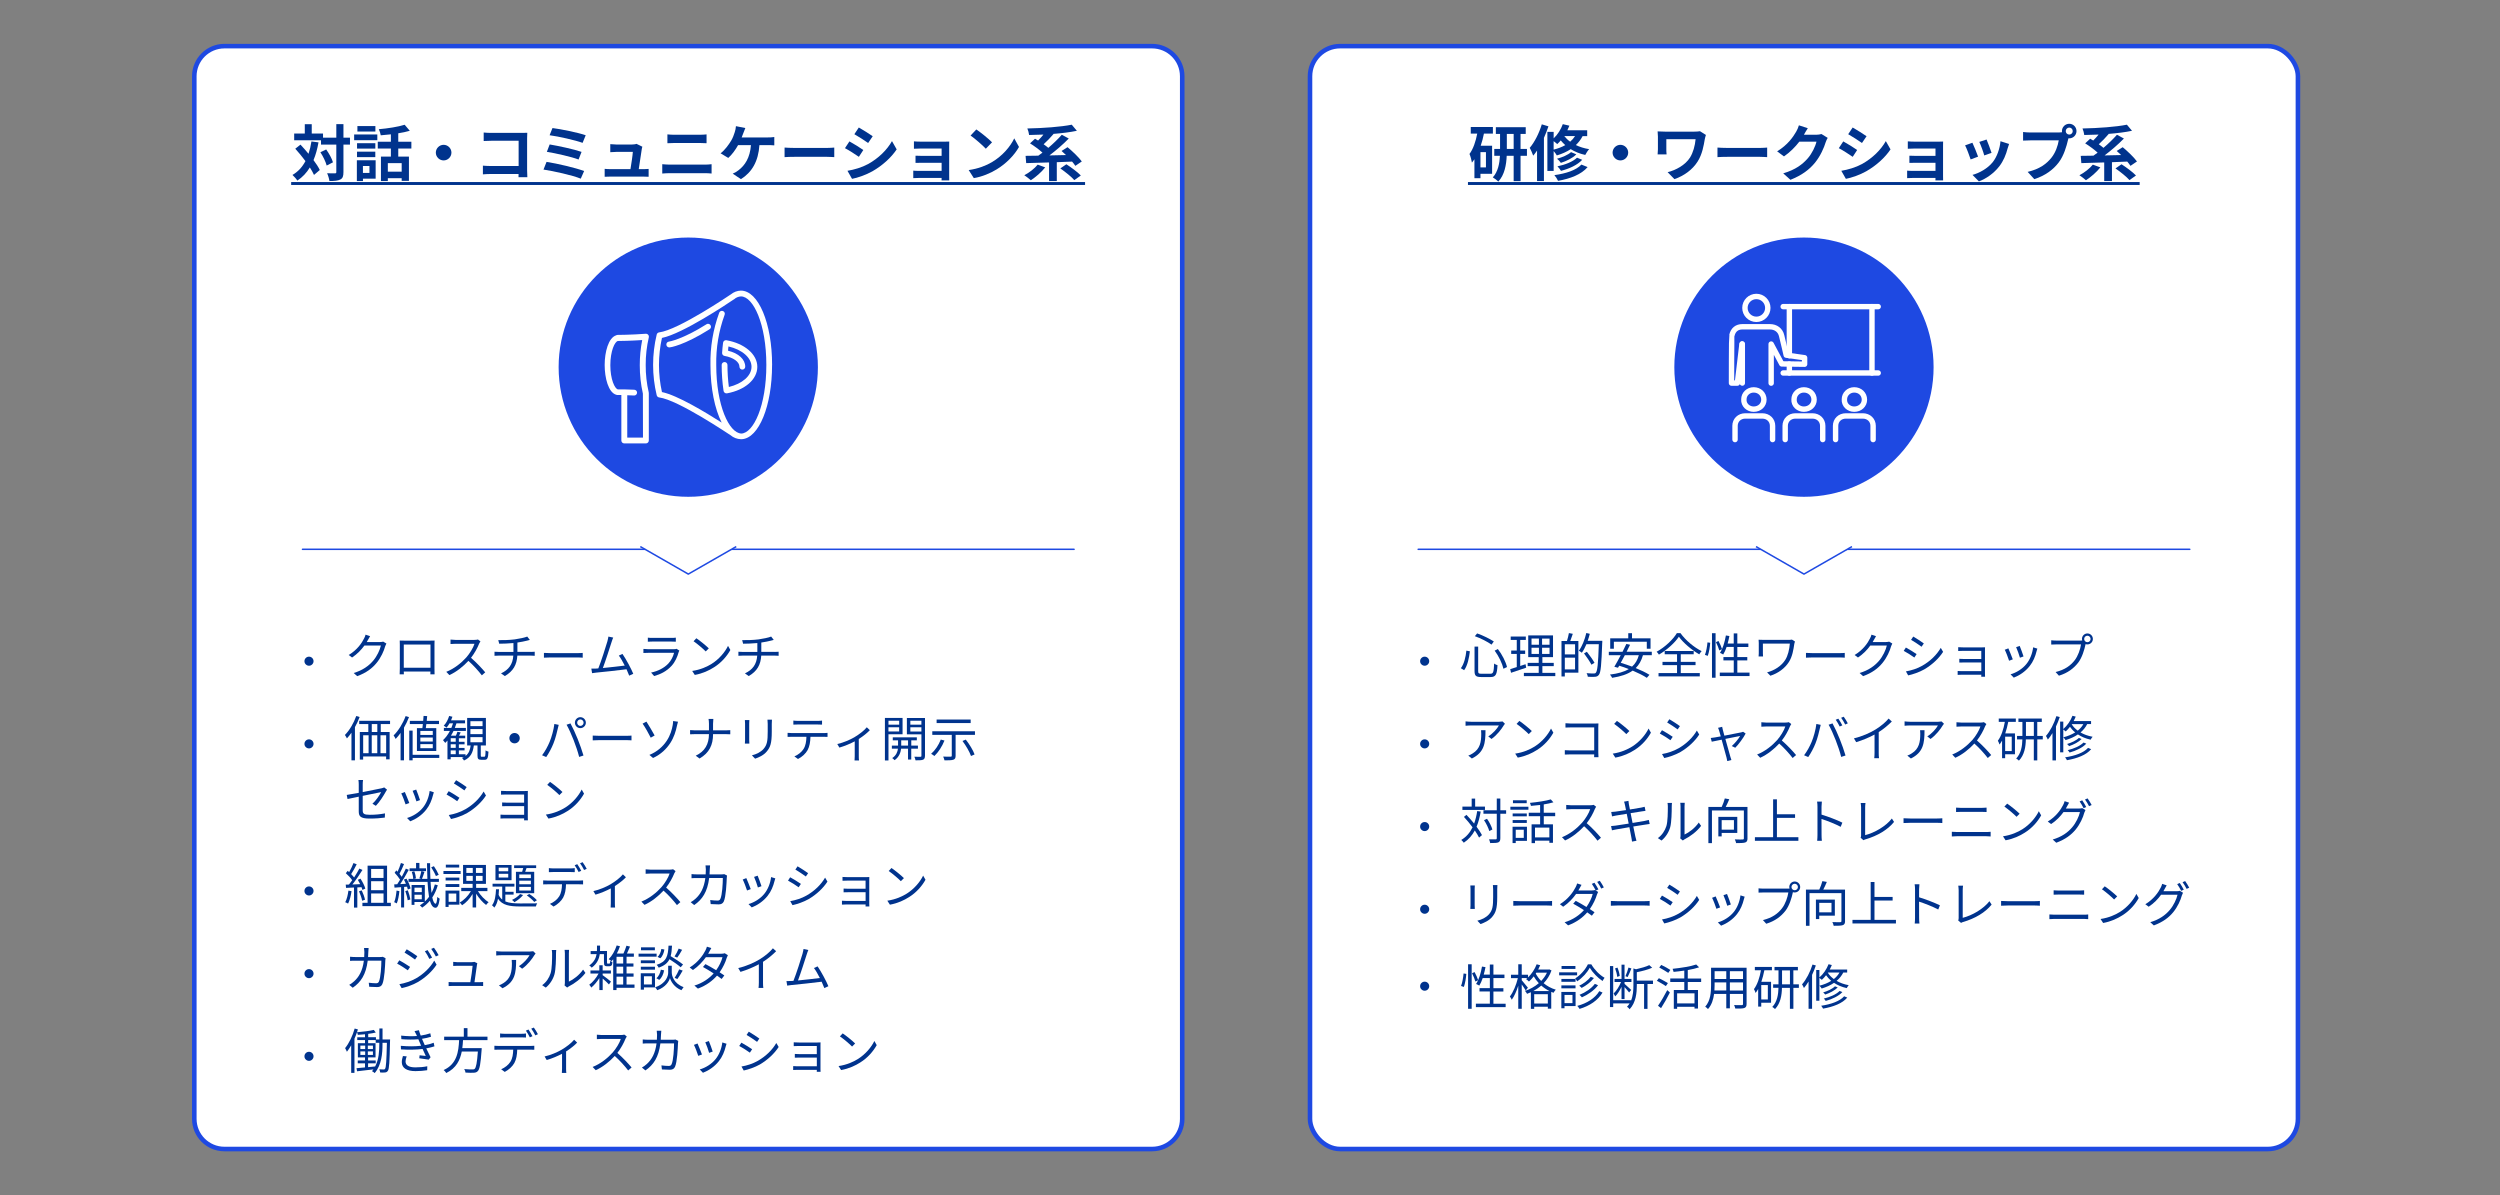 <?xml version="1.0" encoding="UTF-8"?>
<svg id="_レイヤー_1" data-name="レイヤー 1" xmlns="http://www.w3.org/2000/svg" xmlns:xlink="http://www.w3.org/1999/xlink" viewBox="0 0 820 392">
  <rect x="0" y="0" width="820" height="392" fill="#808080" stroke="none"/>
  <defs>
    <style>
      .cls-1 {
        clip-path: url(#clippath-6);
      }

      .cls-2 {
        clip-path: url(#clippath-7);
      }

      .cls-3 {
        fill: #00338d;
      }

      .cls-4 {
        clip-path: url(#clippath-4);
      }

      .cls-5 {
        clip-path: url(#clippath-9);
      }

      .cls-6, .cls-7, .cls-8, .cls-9, .cls-10 {
        fill: none;
      }

      .cls-6, .cls-8, .cls-9, .cls-10 {
        stroke-linejoin: round;
      }

      .cls-6, .cls-9 {
        stroke-width: .5px;
      }

      .cls-6, .cls-9, .cls-10 {
        stroke: #1e49e2;
      }

      .cls-11 {
        fill: #1e49e2;
      }

      .cls-11, .cls-12 {
        fill-rule: evenodd;
      }

      .cls-13, .cls-12 {
        fill: #fff;
      }

      .cls-14 {
        clip-path: url(#clippath-1);
      }

      .cls-8 {
        stroke: #fff;
        stroke-width: 1.77px;
      }

      .cls-8, .cls-9 {
        stroke-linecap: round;
      }

      .cls-15 {
        clip-path: url(#clippath-5);
      }

      .cls-16 {
        clip-path: url(#clippath-3);
      }

      .cls-17 {
        clip-path: url(#clippath-2);
      }

      .cls-10 {
        stroke-width: 1.5px;
      }

      .cls-18 {
        clip-path: url(#clippath);
      }
    </style>
    <clipPath id="clippath">
      <rect class="cls-7" x="13" y="-62" width="780" height="540"/>
    </clipPath>
    <clipPath id="clippath-1">
      <rect class="cls-7" x="13" y="-62" width="780" height="540"/>
    </clipPath>
    <clipPath id="clippath-2">
      <rect class="cls-7" x="13" y="-62" width="780" height="540"/>
    </clipPath>
    <clipPath id="clippath-3">
      <rect class="cls-7" x="13" y="-62" width="780" height="540"/>
    </clipPath>
    <clipPath id="clippath-4">
      <rect class="cls-7" x="13" y="-62" width="780" height="540"/>
    </clipPath>
    <clipPath id="clippath-5">
      <rect class="cls-7" x="13" y="-62" width="780" height="540"/>
    </clipPath>
    <clipPath id="clippath-6">
      <rect class="cls-7" x="13" y="-62" width="780" height="540"/>
    </clipPath>
    <clipPath id="clippath-7">
      <rect class="cls-7" x="13" y="-62" width="780" height="540"/>
    </clipPath>
    <clipPath id="clippath-9">
      <rect class="cls-7" x="560.21" y="88.93" width="62.99" height="62.99"/>
    </clipPath>
  </defs>
  <g class="cls-18">
    <rect class="cls-13" x="429.68" y="15.13" width="324.04" height="361.75" rx="9.88" ry="9.88"/>
    <rect class="cls-10" x="429.68" y="15.13" width="324.04" height="361.75" rx="9.88" ry="9.88"/>
  </g>
  <g>
    <path class="cls-3" d="M486.73,43.82c-.26,1.34-.62,2.7-1.06,3.98h3.74v9.2h-3.82v1.46h-1.98v-6.22c-.26.38-.54.76-.82,1.1-.08-.64-.48-2.16-.8-2.84,1.22-1.64,2.04-4.06,2.54-6.68h-2.12v-2.16h7.26v2.16h-2.94ZM487.39,49.9h-1.8v5h1.8v-5ZM500.84,51.1h-2.1v8.32h-2.26v-8.32h-2.28c-.12,2.94-.7,6.28-2.76,8.46-.4-.42-1.26-1.08-1.8-1.38,1.72-1.86,2.22-4.64,2.34-7.08h-1.86v-2.24h1.9v-4.94h-1.38v-2.2h9.8v2.2h-1.7v4.94h2.1v2.24ZM496.48,48.86v-4.94h-2.24v4.94h2.24Z"/>
    <path class="cls-3" d="M507.89,41.44c-.42,1.24-.92,2.54-1.48,3.78v14.16h-2.26v-10c-.4.6-.82,1.18-1.26,1.68-.2-.56-.76-1.94-1.14-2.56,1.6-1.88,3.08-4.8,3.96-7.72l2.18.66ZM519.1,44.64c-.58,1.14-1.34,2.1-2.22,2.94,1.24.6,2.7,1.08,4.36,1.34-.42.44-1,1.34-1.28,1.9-1.84-.4-3.44-1.08-4.76-1.9-1.34.88-2.88,1.56-4.56,2.06-.18-.36-.64-.98-1.04-1.44v6.52h-2.06v-12.8h2.06v2.12c1.3-1.22,2.38-2.92,3-4.66l2.16.5c-.2.5-.42,1.02-.66,1.5h6.5v1.92h-1.5ZM509.59,49.08c1.42-.36,2.7-.84,3.82-1.48-.56-.5-1.06-1.02-1.48-1.54-.36.44-.76.84-1.16,1.2-.26-.26-.74-.64-1.18-.96v2.78ZM520.74,54.8c-2.08,2.44-5.62,3.78-9.7,4.52-.26-.58-.74-1.36-1.2-1.88,3.68-.5,7.14-1.58,8.86-3.46l2.04.82ZM517.04,50.62c-1.24,1.26-3.22,2.2-5.08,2.8-.28-.44-.8-1-1.26-1.36,1.7-.44,3.62-1.26,4.6-2.16l1.74.72ZM518.96,52.42c-1.58,1.72-4.24,2.92-6.96,3.62-.26-.44-.74-1.1-1.16-1.48,2.5-.52,5.1-1.52,6.42-2.84l1.7.7ZM513.09,44.64c.5.64,1.14,1.28,1.92,1.84.64-.54,1.16-1.14,1.6-1.84h-3.52Z"/>
    <path class="cls-3" d="M531.49,47.5c1.4,0,2.56,1.16,2.56,2.56s-1.16,2.56-2.56,2.56-2.56-1.16-2.56-2.56,1.16-2.56,2.56-2.56Z"/>
    <path class="cls-3" d="M559.54,44.26c-.12.3-.3,1.06-.36,1.34-.36,2.1-.82,5-2.38,7.42-1.66,2.62-4.38,4.62-7.58,5.74l-2.24-2.28c2.7-.66,5.78-2.32,7.36-4.82,1-1.62,1.62-3.84,1.82-6h-9.6v3.34c0,.3,0,1,.08,1.64h-2.94c.06-.62.1-1.12.1-1.64v-4.22c0-.54-.04-1.14-.1-1.68.64.04,1.52.08,2.44.08h9.56c.68,0,1.38-.04,1.9-.14l1.94,1.22Z"/>
    <path class="cls-3" d="M563.33,48.4c.72.06,2.18.12,3.22.12h10.74c.92,0,1.82-.08,2.34-.12v3.14c-.48-.02-1.5-.1-2.34-.1h-10.74c-1.14,0-2.48.04-3.22.1v-3.14Z"/>
    <path class="cls-3" d="M599.48,45.22c-.22.38-.5.94-.66,1.44-.54,1.78-1.68,4.44-3.48,6.68-1.9,2.32-4.32,4.14-8.08,5.64l-2.36-2.12c4.1-1.22,6.32-2.96,8.06-4.94,1.36-1.56,2.52-3.96,2.84-5.46h-5.62c-1.34,1.74-3.08,3.5-5.04,4.84l-2.24-1.66c3.5-2.14,5.24-4.72,6.24-6.44.3-.5.72-1.42.9-2.1l2.92.96c-.48.7-.98,1.6-1.22,2.04l-.06.1h4.02c.62,0,1.28-.1,1.74-.24l2.04,1.26Z"/>
    <path class="cls-3" d="M609.15,49.2l-1.46,2.24c-1.14-.78-3.2-2.14-4.56-2.84l1.46-2.22c1.34.72,3.54,2.1,4.56,2.82ZM610.77,53.78c3.4-1.9,6.18-4.64,7.78-7.5l1.54,2.72c-1.86,2.76-4.68,5.3-7.96,7.18-2.04,1.16-4.9,2.16-6.68,2.48l-1.5-2.64c2.24-.38,4.64-1.06,6.82-2.24ZM612.23,44.68l-1.5,2.22c-1.12-.78-3.2-2.14-4.52-2.88l1.46-2.2c1.32.74,3.52,2.14,4.56,2.86Z"/>
    <path class="cls-3" d="M637.32,57.81c0,.32.02,1,.02,1.36h-2.52c.02-.18.02-.5.02-.8h-7.58c-.56,0-1.38.04-1.72.06v-2.46c.34.04,1.02.08,1.74.08h7.56v-2.66h-6.38c-.76,0-1.72.02-2.18.04v-2.36c.52.04,1.42.06,2.18.06h6.38v-2.42h-6.6c-.74,0-2,.04-2.48.08v-2.42c.52.06,1.74.1,2.48.1h7.56c.48,0,1.22-.02,1.54-.04-.02.26-.02.92-.02,1.34v10.04Z"/>
    <path class="cls-3" d="M648.81,51.38l-2.44.92c-.34-1.08-1.34-3.74-1.82-4.62l2.4-.86c.5,1.02,1.46,3.44,1.86,4.56ZM658.98,47.22c-.24.64-.36,1.06-.48,1.46-.52,2.02-1.36,4.1-2.72,5.86-1.86,2.4-4.36,4.08-6.7,4.96l-2.1-2.14c2.2-.58,4.98-2.1,6.64-4.18,1.36-1.7,2.32-4.36,2.54-6.86l2.82.9ZM653.23,50.14l-2.4.84c-.24-.98-1.12-3.4-1.62-4.44l2.38-.78c.38.86,1.36,3.46,1.64,4.38Z"/>
    <path class="cls-3" d="M675.21,43.46c.28,0,.7-.02,1.14-.08-.02-.12-.04-.24-.04-.38,0-1.32,1.08-2.4,2.4-2.4s2.38,1.08,2.38,2.4-1.08,2.38-2.38,2.38c-.08,0-.18,0-.26-.02l-.16.6c-.46,1.96-1.32,5.06-3,7.28-1.8,2.4-4.46,4.38-8.04,5.52l-2.18-2.38c3.98-.94,6.22-2.66,7.84-4.7,1.32-1.66,2.08-3.92,2.36-5.64h-9.32c-.92,0-1.86.04-2.38.08v-2.82c.58.08,1.72.16,2.38.16h9.26ZM679.86,43c0-.64-.52-1.16-1.14-1.16s-1.16.52-1.16,1.16.52,1.14,1.16,1.14,1.14-.52,1.14-1.14Z"/>
    <path class="cls-3" d="M688.91,54.9c-1.24,1.58-3.16,3.22-4.72,4.22-.5-.46-1.54-1.26-2.14-1.64,1.62-.84,3.36-2.2,4.4-3.48l2.46.9ZM698.8,54.4c-.26-.42-.64-.9-1.06-1.4-1.68.06-3.36.14-5.02.2v6.2h-2.54v-6.12c-2.8.1-5.42.16-7.5.22l-.2-2.38c1.22-.02,2.64-.04,4.18-.06.44-.3.9-.64,1.36-1-1.1-1-2.72-2.2-4.08-3.04l1.64-1.52c.32.18.66.38,1,.6.6-.6,1.22-1.28,1.76-1.96-1.6.08-3.2.12-4.7.14-.06-.62-.34-1.58-.58-2.14,5.16-.1,11-.52,14.56-1.24l1.68,2c-2.24.48-4.94.8-7.72,1.02l.06.04c-1,1.18-2.18,2.4-3.24,3.36.56.4,1.1.8,1.54,1.18,1.64-1.4,3.24-2.94,4.42-4.3l2.28,1.24c-1.86,1.92-4.18,3.9-6.34,5.54,1.76-.02,3.6-.06,5.44-.12-.5-.48-1-.94-1.46-1.34l1.96-1.24c1.62,1.34,3.7,3.32,4.68,4.68l-2.12,1.44ZM695.86,53.88c1.58,1.02,3.7,2.58,4.74,3.68l-2.14,1.52c-.92-1.08-2.98-2.72-4.58-3.84l1.98-1.36Z"/>
  </g>
  <polygon class="cls-3" points="646.73 59.71 591.65 59.71 536.57 59.71 481.49 59.71 481.49 60.67 536.57 60.67 591.65 60.67 646.73 60.67 701.81 60.67 701.81 59.71 646.73 59.71"/>
  <line class="cls-9" x1="465.17" y1="180.18" x2="718.24" y2="180.18"/>
  <polyline class="cls-12" points="607.44 179.28 591.7 188.3 575.97 179.28"/>
  <polyline class="cls-6" points="607.44 179.28 591.7 188.3 575.97 179.28"/>
  <g class="cls-14">
    <path class="cls-13" d="M73.61,15.13h304.28c5.45,0,9.88,4.43,9.88,9.88v341.99c0,5.45-4.43,9.88-9.88,9.88H73.61c-5.45,0-9.88-4.43-9.88-9.88V25.01c0-5.45,4.43-9.88,9.88-9.88Z"/>
    <path class="cls-10" d="M73.61,15.13h304.28c5.45,0,9.88,4.43,9.88,9.88v341.99c0,5.45-4.43,9.88-9.88,9.88H73.61c-5.45,0-9.88-4.43-9.88-9.88V25.01c0-5.45,4.43-9.88,9.88-9.88Z"/>
  </g>
  <g>
    <path class="cls-3" d="M104.47,46.7c-.38,2.16-.92,4.1-1.64,5.82.88,1.16,1.6,2.28,2.06,3.24l-1.9,1.62c-.32-.72-.78-1.56-1.36-2.46-1.06,1.76-2.42,3.2-4.1,4.32-.28-.48-1.1-1.42-1.6-1.86,1.86-1.08,3.24-2.62,4.26-4.54-1.06-1.42-2.24-2.84-3.34-4.06l1.7-1.34c.86.92,1.78,1.94,2.64,3,.42-1.24.74-2.58.96-4.04l2.32.3ZM114.79,47.44h-2.14v9c0,1.34-.24,2.04-1,2.42-.76.42-1.94.52-3.6.52-.08-.7-.42-1.84-.76-2.56,1.12.06,2.2.04,2.54.04.36,0,.48-.1.48-.42v-9h-5.02v-1.44h-8.8v-2.2h3.48v-3.06h2.28v3.06h3.7v1.36h4.36v-4.44h2.34v4.44h2.14v2.28ZM106.99,49.02c.94,1.32,1.9,3.04,2.22,4.22l-2.06,1.06c-.3-1.18-1.16-3-2.06-4.36l1.9-.92Z"/>
    <path class="cls-3" d="M116.16,44.1h7.6v1.88h-7.6v-1.88ZM123.21,58.61h-4.16v.78h-2v-6.82h6.16v6.04ZM123.11,48.74h-6v-1.78h6v1.78ZM117.1,49.74h6v1.8h-6v-1.8ZM123.13,43.14h-5.9v-1.8h5.9v1.8ZM119.04,54.44v2.28h2.14v-2.28h-2.14ZM130.63,48.72v2.64h3.5v7.96h-2.38v-.88h-4.54v.96h-2.26v-8.04h3.26v-2.64h-4.3v-2.22h4.3v-2.44c-1.12.14-2.26.24-3.32.32-.08-.58-.38-1.48-.64-2,3-.26,6.36-.78,8.48-1.46l1.68,1.98c-1.14.34-2.42.6-3.78.82v2.78h4.3v2.22h-4.3ZM131.75,53.5h-4.54v2.8h4.54v-2.8Z"/>
    <path class="cls-3" d="M145.51,47.5c1.4,0,2.56,1.16,2.56,2.56s-1.16,2.56-2.56,2.56-2.56-1.16-2.56-2.56,1.16-2.56,2.56-2.56Z"/>
    <path class="cls-3" d="M170.07,58.11c.02-.32.02-.66.02-1.04h-9.12c-.78,0-1.92.06-2.58.12v-2.86c.7.06,1.6.12,2.5.12h9.22v-8.28h-8.98c-.84,0-1.92.04-2.48.08v-2.78c.74.08,1.78.12,2.48.12h10.06c.58,0,1.42-.02,1.76-.04-.02.46-.06,1.26-.06,1.84v10.36c0,.7.04,1.76.08,2.36h-2.9Z"/>
    <path class="cls-3" d="M191.59,56.1l-1.1,2.5c-2.7-1.12-9.02-2.5-12.22-2.98l1-2.52c3.42.52,9.58,1.96,12.32,3ZM190.75,49.82l-.98,2.5c-2.3-.88-7.42-2.04-10.4-2.52l.92-2.42c2.86.48,7.94,1.56,10.46,2.44ZM192.11,44.36l-1.02,2.5c-2.32-.86-8-2.14-10.82-2.5l.94-2.36c2.62.32,8.38,1.48,10.9,2.36Z"/>
    <path class="cls-3" d="M210.79,55.48c.52,0,1.44-.02,1.96-.08v2.58c-.4-.02-1.38-.06-1.9-.06h-10.54c-.72,0-1.22.02-1.98.06v-2.6c.54.06,1.28.1,1.98.1h6.48c.28-1.7.72-4.54.78-5.66h-5.4c-.64,0-1.42.06-2,.1v-2.64c.52.06,1.44.12,1.98.12h5.12c.42,0,1.24-.08,1.5-.22l1.92.94c-.1.26-.16.64-.2.84-.16,1.18-.68,4.62-.98,6.52h1.28Z"/>
    <path class="cls-3" d="M217.22,53.86c.78.06,1.72.14,2.5.14h11.48c.68,0,1.52-.06,2.2-.14v3.06c-.7-.08-1.6-.12-2.2-.12h-11.48c-.78,0-1.76.06-2.5.12v-3.06ZM218.91,44.08c.72.08,1.66.12,2.34.12h8.28c.8,0,1.66-.06,2.22-.12v2.9c-.58-.02-1.52-.08-2.22-.08h-8.26c-.76,0-1.68.04-2.36.08v-2.9Z"/>
    <path class="cls-3" d="M251.89,45.08c.52,0,1.42-.02,2.08-.14v2.74c-.74-.08-1.62-.08-2.08-.08h-2.8c-.36,5.32-2.44,8.88-6.06,11.16l-2.7-1.8c.72-.3,1.44-.72,1.9-1.12,2.1-1.6,3.76-4.06,4.08-8.24h-4.22c-.8,1.46-2.02,3.16-3.22,4.2l-2.52-1.52c1.42-1.06,2.7-2.86,3.46-4.12.56-.92.92-1.96,1.16-2.72.22-.62.38-1.38.42-2.06l3.08.62c-.22.5-.48,1.2-.64,1.62s-.34.94-.56,1.46h8.62Z"/>
    <path class="cls-3" d="M257.34,48.4c.72.06,2.18.12,3.22.12h10.74c.92,0,1.82-.08,2.34-.12v3.14c-.48-.02-1.5-.1-2.34-.1h-10.74c-1.14,0-2.48.04-3.22.1v-3.14Z"/>
    <path class="cls-3" d="M283.17,49.2l-1.46,2.24c-1.14-.78-3.2-2.14-4.56-2.84l1.46-2.22c1.34.72,3.54,2.1,4.56,2.82ZM284.79,53.78c3.4-1.9,6.18-4.64,7.78-7.5l1.54,2.72c-1.86,2.76-4.68,5.3-7.96,7.18-2.04,1.16-4.9,2.16-6.68,2.48l-1.5-2.64c2.24-.38,4.64-1.06,6.82-2.24ZM286.25,44.68l-1.5,2.22c-1.12-.78-3.2-2.14-4.52-2.88l1.46-2.2c1.32.74,3.52,2.14,4.56,2.86Z"/>
    <path class="cls-3" d="M311.33,57.81c0,.32.02,1,.02,1.36h-2.52c.02-.18.02-.5.02-.8h-7.58c-.56,0-1.38.04-1.72.06v-2.46c.34.04,1.02.08,1.74.08h7.56v-2.66h-6.38c-.76,0-1.72.02-2.18.04v-2.36c.52.04,1.42.06,2.18.06h6.38v-2.42h-6.6c-.74,0-2,.04-2.48.08v-2.42c.52.06,1.74.1,2.48.1h7.56c.48,0,1.22-.02,1.54-.04-.02.26-.02.92-.02,1.34v10.04Z"/>
    <path class="cls-3" d="M325.39,53.16c3.4-2.02,6.02-5.08,7.28-7.78l1.56,2.82c-1.52,2.7-4.18,5.46-7.4,7.4-2.02,1.22-4.6,2.34-7.42,2.82l-1.68-2.64c3.12-.44,5.72-1.46,7.66-2.62ZM325.39,46.68l-2.04,2.1c-1.04-1.12-3.54-3.3-5-4.32l1.88-2c1.4.94,4,3.02,5.16,4.22Z"/>
    <path class="cls-3" d="M342.83,54.9c-1.24,1.58-3.16,3.22-4.72,4.22-.5-.46-1.54-1.26-2.14-1.64,1.62-.84,3.36-2.2,4.4-3.48l2.46.9ZM352.71,54.4c-.26-.42-.64-.9-1.06-1.4-1.68.06-3.36.14-5.02.2v6.2h-2.54v-6.12c-2.8.1-5.42.16-7.5.22l-.2-2.38c1.22-.02,2.64-.04,4.18-.06.44-.3.9-.64,1.36-1-1.1-1-2.72-2.2-4.08-3.04l1.64-1.52c.32.18.66.38,1,.6.6-.6,1.22-1.28,1.76-1.96-1.6.08-3.2.12-4.7.14-.06-.62-.34-1.58-.58-2.14,5.16-.1,11-.52,14.56-1.24l1.68,2c-2.24.48-4.94.8-7.72,1.02l.06.04c-1,1.18-2.18,2.4-3.24,3.36.56.4,1.1.8,1.54,1.18,1.64-1.4,3.24-2.94,4.42-4.3l2.28,1.24c-1.86,1.92-4.18,3.9-6.34,5.54,1.76-.02,3.6-.06,5.44-.12-.5-.48-1-.94-1.46-1.34l1.96-1.24c1.62,1.34,3.7,3.32,4.68,4.68l-2.12,1.44ZM349.77,53.88c1.58,1.02,3.7,2.58,4.74,3.68l-2.14,1.52c-.92-1.08-2.98-2.72-4.58-3.84l1.98-1.36Z"/>
  </g>
  <polygon class="cls-3" points="290.8 59.71 225.7 59.71 160.6 59.71 95.5 59.71 95.5 60.67 160.6 60.67 225.7 60.67 290.8 60.67 355.9 60.67 355.9 59.71 290.8 59.71"/>
  <path class="cls-3" d="M99.86,216.87c0-.41.15-.76.44-1.05s.64-.43,1.05-.43.76.14,1.05.43.44.64.44,1.05-.15.76-.44,1.05-.64.44-1.05.44-.75-.15-1.05-.44-.44-.64-.44-1.05Z"/>
  <g>
    <path class="cls-3" d="M126.74,211.07c-.13.22-.29.59-.38.85-.43,1.6-1.41,3.78-2.83,5.51-1.46,1.78-3.36,3.25-6.37,4.35l-1.15-1.04c2.93-.86,4.93-2.32,6.39-4.02,1.25-1.47,2.22-3.54,2.54-4.99h-5.41c-.96,1.34-2.31,2.77-4.05,3.94l-1.1-.83c2.77-1.65,4.34-3.97,5.03-5.41.18-.27.4-.85.5-1.26l1.49.5c-.27.42-.56.94-.72,1.25-.11.22-.24.45-.38.67h4.35c.43,0,.78-.05,1.04-.14l1.07.64Z"/>
    <path class="cls-3" d="M142.51,219.25c0,.51.02,1.75.03,1.92h-1.38c0-.11.02-.48.02-.91h-8.74c.02.42.02.8.03.91h-1.38c.02-.19.05-1.38.05-1.94v-7.88c0-.37,0-.86-.03-1.25.62.02,1.06.03,1.42.03h8.6c.35,0,.93,0,1.41-.03-.03.4-.03.85-.03,1.25v7.89ZM132.44,211.41v7.6h8.76v-7.6h-8.76Z"/>
    <path class="cls-3" d="M157.58,210.37c-.1.13-.3.48-.4.7-.54,1.38-1.55,3.25-2.69,4.69,1.68,1.44,3.63,3.52,4.67,4.77l-1.12.98c-1.07-1.41-2.77-3.3-4.4-4.75-1.71,1.84-3.87,3.6-6.24,4.67l-1.02-1.07c2.58-1.01,4.95-2.91,6.59-4.75,1.09-1.23,2.26-3.14,2.66-4.45h-6.24c-.56,0-1.44.06-1.62.08v-1.46c.22.03,1.14.11,1.62.11h6.18c.53,0,.94-.06,1.2-.14l.82.62Z"/>
    <path class="cls-3" d="M174.13,213.83c.35,0,.93-.03,1.26-.06v1.33c-.35-.03-.83-.06-1.23-.06h-4.47c-.18,2.99-1.34,5.11-4.1,6.71l-1.25-.88c2.51-1.17,3.84-2.96,4.03-5.83h-4.75c-.51,0-1.06.03-1.42.06v-1.33c.35.03.91.06,1.39.06h4.82v-2.91c-1.62.16-3.43.21-4.66.22l-.32-1.18c1.22.05,3.65-.02,5.38-.24,1.46-.21,3.35-.59,4.13-.93l.85,1.1-.91.24c-.78.21-2.02.45-3.17.62v3.07h4.42Z"/>
    <path class="cls-3" d="M178.41,214.15c.48.03,1.33.08,2.22.08h8.77c.8,0,1.38-.05,1.73-.08v1.57c-.32-.02-.99-.08-1.71-.08h-8.79c-.88,0-1.73.03-2.22.08v-1.57Z"/>
    <path class="cls-3" d="M206.38,221.62c-.21-.58-.53-1.31-.88-2.1-2.48.32-7.83.91-9.97,1.1-.4.03-.86.11-1.33.18l-.24-1.49c.48.02,1.02,0,1.49-.02.24-.02.51-.03.8-.05.9-2.21,2.53-7.33,2.98-8.9.19-.74.26-1.12.32-1.54l1.58.32c-.16.4-.34.82-.54,1.49-.48,1.5-2.05,6.42-2.85,8.5,2.35-.22,5.43-.58,7.17-.8-.64-1.26-1.34-2.51-1.94-3.28l1.2-.54c1.14,1.65,2.88,4.87,3.54,6.51l-1.33.61Z"/>
    <path class="cls-3" d="M222.83,213.38c-.08.14-.18.35-.21.46-.43,1.58-1.15,3.25-2.34,4.55-1.68,1.84-3.7,2.79-5.73,3.35l-.99-1.14c2.27-.46,4.27-1.5,5.63-2.93.98-1.02,1.62-2.38,1.9-3.54h-8.5c-.38,0-.99.02-1.55.05v-1.34c.58.06,1.12.1,1.55.1h8.44c.37,0,.7-.03.88-.13l.91.58ZM212.48,209.15c.42.06.93.08,1.44.08h6.29c.51,0,1.07-.02,1.46-.08v1.33c-.38-.03-.93-.05-1.47-.05h-6.27c-.5,0-1.01.02-1.44.05v-1.33Z"/>
    <path class="cls-3" d="M233.44,217.73c2.46-1.55,4.42-3.92,5.35-5.89l.77,1.36c-1.1,2-2.96,4.18-5.38,5.68-1.6,1.02-3.62,2-6.29,2.5l-.85-1.31c2.8-.42,4.88-1.39,6.4-2.34ZM232.49,212.66l-1.01,1.01c-.8-.83-2.8-2.54-3.99-3.34l.91-.98c1.14.75,3.19,2.42,4.08,3.31Z"/>
    <path class="cls-3" d="M254.13,213.83c.35,0,.93-.03,1.26-.06v1.33c-.35-.03-.83-.06-1.23-.06h-4.47c-.18,2.99-1.34,5.11-4.1,6.71l-1.25-.88c2.51-1.17,3.84-2.96,4.03-5.83h-4.75c-.51,0-1.06.03-1.42.06v-1.33c.35.03.91.06,1.39.06h4.82v-2.91c-1.62.16-3.43.21-4.66.22l-.32-1.18c1.22.05,3.65-.02,5.38-.24,1.46-.21,3.35-.59,4.13-.93l.85,1.1-.91.24c-.78.21-2.02.45-3.17.62v3.07h4.42Z"/>
  </g>
  <path class="cls-3" d="M99.86,243.99c0-.41.15-.76.44-1.05s.64-.43,1.05-.43.76.14,1.05.43.44.64.44,1.05-.15.76-.44,1.05-.64.44-1.05.44-.75-.15-1.05-.44-.44-.64-.44-1.05Z"/>
  <g>
    <path class="cls-3" d="M117.96,235.18c-.43,1.12-.94,2.26-1.54,3.31v10.9h-1.14v-9.06c-.48.69-.98,1.31-1.49,1.86-.11-.26-.46-.85-.66-1.12,1.49-1.5,2.88-3.84,3.73-6.23l1.09.34ZM124.89,237.49v2.61h2.91v8.96h-1.15v-.94h-7.54v1.04h-1.09v-9.06h2.79v-2.61h-2.99v-1.07h10.12v1.07h-3.04ZM119.12,247.06h1.78v-5.89h-1.78v5.89ZM123.76,237.49h-1.82v2.61h1.82v-2.61ZM121.93,241.17v5.89h1.82v-5.89h-1.82ZM126.66,241.17h-1.86v5.89h1.86v-5.89Z"/>
    <path class="cls-3" d="M134.16,235.2c-.45,1.18-1.01,2.35-1.65,3.46v10.72h-1.12v-8.98c-.51.74-1.06,1.39-1.62,1.97-.13-.27-.45-.9-.67-1.15,1.57-1.54,3.06-3.92,3.95-6.35l1.1.34ZM144.08,248.61h-8.74v.78h-1.1v-9.76h1.1v7.94h8.74v1.04ZM138.54,238.83c.06-.4.11-.86.16-1.34h-4.27v-1.04h4.37c.05-.58.1-1.14.13-1.63l1.18.06c-.03.5-.1,1.02-.14,1.57h4.02v1.04h-4.15c-.05.48-.11.94-.18,1.34h3.44v7.49h-6.35v-7.49h1.79ZM141.95,239.75h-4.08v1.3h4.08v-1.3ZM141.95,241.91h-4.08v1.31h4.08v-1.31ZM141.95,244.08h-4.08v1.33h4.08v-1.33Z"/>
    <path class="cls-3" d="M158.86,248.2c.3,0,.37-.24.4-2.08.22.18.67.34.96.42-.1,2.15-.37,2.67-1.25,2.67h-1.12c-.99,0-1.23-.32-1.23-1.42v-3.27h-1.2c-.29,2.26-1.01,3.94-3.23,4.93-.13-.26-.45-.67-.66-.86.21-.08.42-.18.59-.27h-4.29v.74h-1.06v-6.16c-.24.27-.48.53-.72.77-.14-.22-.53-.69-.74-.91.86-.78,1.63-1.83,2.26-3.01h-1.98v-.98h2.45c.21-.5.4-.99.56-1.52h-1.15c-.3.54-.64,1.02-.99,1.42-.19-.18-.64-.48-.91-.64.78-.8,1.41-2,1.78-3.2l1.07.26c-.13.4-.27.8-.45,1.18h4.59v.98h-2.82c-.16.51-.34,1.02-.54,1.52h3.63v.98h-4.05c-.26.54-.54,1.06-.85,1.55h1.62c.21-.42.4-.93.5-1.28l1.09.22c-.19.37-.38.74-.56,1.06h2.03v.85h-2.08v1.15h1.87v.83h-1.87v1.18h1.87v.82h-1.87v1.26h2.19v.56c1.09-.82,1.49-2,1.68-3.43h-1.15v-9.04h6.15v9.04h-1.68v3.27c0,.35.03.42.3.42h.86ZM149.48,242.13h-1.65v1.15h1.65v-1.15ZM149.48,244.11h-1.65v1.18h1.65v-1.18ZM147.83,247.38h1.65v-1.26h-1.65v1.26ZM154.29,238.18h3.99v-1.63h-3.99v1.63ZM154.29,240.8h3.99v-1.67h-3.99v1.67ZM154.29,243.46h3.99v-1.68h-3.99v1.68Z"/>
    <path class="cls-3" d="M168.78,240.42c.94,0,1.7.75,1.7,1.7s-.75,1.7-1.7,1.7-1.7-.75-1.7-1.7.75-1.7,1.7-1.7Z"/>
    <path class="cls-3" d="M181.84,237.46l1.42.29c-.1.35-.22.82-.29,1.17-.22.99-.78,3.36-1.46,4.99-.59,1.47-1.46,3.12-2.35,4.4l-1.36-.58c1.01-1.33,1.9-3.01,2.46-4.35.69-1.65,1.36-4.08,1.57-5.92ZM185.82,237.71l1.3-.43c.64,1.15,1.66,3.36,2.34,5.06.66,1.58,1.5,4.03,1.92,5.47l-1.42.46c-.4-1.63-1.14-3.79-1.81-5.51-.64-1.65-1.62-3.87-2.32-5.06ZM190.35,235.23c.99,0,1.81.82,1.81,1.81s-.82,1.79-1.81,1.79-1.78-.8-1.78-1.79.8-1.81,1.78-1.81ZM190.35,238.1c.59,0,1.07-.48,1.07-1.06s-.48-1.07-1.07-1.07-1.04.5-1.04,1.07.46,1.06,1.04,1.06Z"/>
    <path class="cls-3" d="M194.41,241.27c.48.03,1.33.08,2.22.08h8.77c.8,0,1.38-.05,1.73-.08v1.57c-.32-.02-.99-.08-1.71-.08h-8.79c-.88,0-1.73.03-2.22.08v-1.57Z"/>
    <path class="cls-3" d="M212.03,236.69c.7,1.04,2.11,3.51,2.69,4.55l-1.28.72c-.59-1.2-1.9-3.55-2.67-4.61l1.26-.66ZM218.65,243.03c1.23-1.83,1.74-3.73,2-5.22.08-.42.14-1.02.13-1.31l1.6.22c-.13.42-.26.98-.32,1.26-.38,1.9-1.02,3.91-2.19,5.71-1.25,1.92-3.06,3.73-5.67,4.93l-1.2-1.01c2.66-1.09,4.47-2.82,5.65-4.59Z"/>
    <path class="cls-3" d="M238.14,239.55c.53,0,1.14-.03,1.39-.06v1.36c-.26-.03-.91-.05-1.41-.05h-4.24c0,3.52-1.2,6.11-4.43,8l-1.25-.93c3.01-1.42,4.32-3.78,4.34-7.07h-4.69c-.61,0-1.18.02-1.5.05v-1.38c.32.03.9.08,1.47.08h4.72v-2.16c0-.48-.06-1.26-.14-1.58h1.58c-.05.32-.1,1.12-.1,1.6v2.14h4.26Z"/>
    <path class="cls-3" d="M245.79,236.18c-.03.3-.05.77-.05,1.15v5.35c0,.4.02.93.05,1.22h-1.47c.02-.24.06-.75.06-1.23v-5.33c0-.29-.03-.85-.06-1.15h1.47ZM253.2,236.06c-.03.38-.06.85-.06,1.38v2.59c0,3.84-.51,5.11-1.66,6.48-1.04,1.25-2.64,1.94-3.81,2.34l-1.04-1.1c1.47-.37,2.85-1.01,3.84-2.13,1.15-1.33,1.34-2.62,1.34-5.65v-2.53c0-.53-.05-.99-.08-1.38h1.47Z"/>
    <path class="cls-3" d="M270.18,240.45c.34,0,.86-.02,1.25-.08v1.33c-.35-.02-.86-.03-1.25-.03h-4.35c-.05,1.73-.3,3.18-.94,4.37-.58,1.07-1.79,2.23-3.15,2.91l-1.18-.86c1.25-.51,2.4-1.44,3.02-2.45.7-1.12.88-2.46.93-3.97h-4.79c-.5,0-.96,0-1.39.03v-1.33c.43.05.9.08,1.39.08h10.47ZM261.68,237.63c-.53,0-1.06.02-1.46.05v-1.33c.45.05.93.1,1.44.1h6.48c.45,0,1.02-.03,1.49-.1v1.33c-.46-.03-1.02-.05-1.49-.05h-6.47Z"/>
    <path class="cls-3" d="M285.31,239.49c-.75.82-2.18,1.99-3.63,2.9v5.67c0,.48.02,1.14.08,1.38h-1.47c.03-.24.06-.9.06-1.38v-4.9c-1.36.72-3.28,1.55-5.03,2.05l-.69-1.17c2.05-.45,4.23-1.42,5.55-2.19,1.6-.93,3.31-2.27,4.13-3.3l.99.94Z"/>
    <path class="cls-3" d="M291.42,240.83v8.6h-1.17v-13.94h5.79v5.35h-4.63ZM291.42,236.4v1.3h3.51v-1.3h-3.51ZM294.92,239.92v-1.38h-3.51v1.38h3.51ZM298.89,245.56v3.57h-1.06v-3.57h-2.27c-.1,1.07-.61,2.74-2.14,3.78-.18-.21-.53-.54-.78-.7,1.34-.82,1.79-2.15,1.89-3.07h-2v-1.01h2.03v-1.73h-1.73v-.98h7.89v.98h-1.82v1.73h2.18v1.01h-2.18ZM297.84,244.55v-1.73h-2.24v1.73h2.24ZM303.39,247.88c0,.7-.16,1.09-.62,1.3-.48.19-1.28.22-2.48.21-.03-.3-.21-.86-.38-1.18.88.03,1.74.03,1.98.02.26,0,.34-.1.34-.35v-7.01h-4.77v-5.36h5.94v12.39ZM298.59,236.4v1.3h3.63v-1.3h-3.63ZM302.22,239.94v-1.39h-3.63v1.39h3.63Z"/>
    <path class="cls-3" d="M309.79,242.9c-.78,1.95-2.03,3.86-3.31,5.07-.22-.19-.77-.56-1.07-.72,1.3-1.12,2.47-2.87,3.17-4.67l1.22.32ZM319.79,239.86v1.17h-6.35v6.85c0,.75-.19,1.12-.75,1.31-.56.19-1.5.21-2.9.21-.06-.35-.26-.88-.43-1.23,1.09.03,2.13.03,2.42.02.3,0,.4-.08.4-.34v-6.82h-6.39v-1.17h14.01ZM318.38,237.17h-11.17v-1.17h11.17v1.17ZM316.78,242.59c1.17,1.49,2.42,3.52,2.88,4.87l-1.17.51c-.45-1.31-1.63-3.38-2.8-4.93l1.09-.45Z"/>
    <path class="cls-3" d="M122.17,263.62c1.2-1.09,2.37-2.85,2.85-3.81-.27.06-3.22.66-6.05,1.23v4.75c0,1.1.4,1.46,2.32,1.46s3.39-.16,4.99-.46l-.06,1.38c-1.42.19-3.02.32-5.03.32-2.98,0-3.52-.77-3.52-2.35v-4.83c-1.62.32-3.04.62-3.68.77l-.26-1.34c.72-.1,2.24-.37,3.94-.69v-2.74c0-.48-.03-1.01-.11-1.47h1.52c-.08.46-.11,1.01-.11,1.47v2.5c2.72-.53,5.52-1.1,6.19-1.25.35-.08.66-.18.85-.29l.94.74c-.11.16-.29.43-.4.64-.74,1.33-1.98,3.33-3.27,4.66l-1.12-.67Z"/>
    <path class="cls-3" d="M134.25,263.39l-1.22.45c-.24-.83-1.1-3.04-1.42-3.6l1.18-.46c.32.69,1.15,2.79,1.46,3.62ZM142.3,259.87c-.11.34-.18.59-.24.8-.43,1.76-1.12,3.47-2.27,4.91-1.47,1.87-3.43,3.12-5.22,3.81l-1.06-1.09c1.86-.53,3.89-1.75,5.2-3.39,1.14-1.39,1.97-3.43,2.21-5.47l1.38.43ZM137.77,262.43l-1.18.42c-.18-.72-.91-2.75-1.25-3.47l1.17-.4c.27.64,1.06,2.75,1.26,3.46Z"/>
    <path class="cls-3" d="M150.7,261.67l-.74,1.12c-.78-.58-2.53-1.7-3.49-2.19l.7-1.09c.96.51,2.82,1.65,3.52,2.16ZM152.56,265.48c2.66-1.52,4.77-3.6,6.07-5.86l.77,1.31c-1.39,2.16-3.6,4.23-6.15,5.73-1.62.93-3.83,1.68-5.31,1.98l-.74-1.31c1.76-.3,3.75-.93,5.36-1.86ZM153.07,258.16l-.75,1.09c-.77-.58-2.5-1.73-3.44-2.27l.72-1.07c.94.53,2.79,1.75,3.47,2.26Z"/>
    <path class="cls-3" d="M171.9,269.09c.02-.14.02-.4.02-.66h-6.45c-.5,0-1.06.03-1.31.05v-1.28c.26.03.77.06,1.31.06h6.45v-2.85h-5.78c-.56,0-1.12.02-1.44.03v-1.23c.3.02.88.06,1.42.06h5.79v-2.67h-5.94c-.42,0-1.34.03-1.63.05v-1.25c.3.03,1.22.06,1.63.06h6.19c.35,0,.77-.02.98-.03-.02.18-.02.51-.02.82v7.97c0,.26.02.64.03.86h-1.26Z"/>
    <path class="cls-3" d="M185.44,264.85c2.46-1.55,4.42-3.92,5.35-5.89l.77,1.36c-1.1,2-2.96,4.18-5.38,5.68-1.6,1.02-3.62,2-6.29,2.5l-.85-1.31c2.8-.42,4.88-1.39,6.4-2.34ZM184.49,259.78l-1.01,1.01c-.8-.83-2.8-2.54-3.99-3.35l.91-.98c1.14.75,3.19,2.42,4.08,3.31Z"/>
  </g>
  <path class="cls-3" d="M99.86,292.23c0-.41.15-.76.44-1.05s.64-.43,1.05-.43.76.14,1.05.43.44.64.44,1.05-.15.76-.44,1.05-.64.44-1.05.44-.75-.15-1.05-.44-.44-.64-.44-1.05Z"/>
  <g>
    <path class="cls-3" d="M115.31,292.31c-.22,1.5-.61,3.04-1.14,4.07-.19-.14-.67-.37-.93-.45.53-.98.86-2.4,1.04-3.81l1.02.19ZM117.2,291.03v6.66h-1.09v-6.59l-2.61.13-.1-1.07c.32,0,.69-.02,1.06-.03.35-.42.72-.91,1.07-1.42-.48-.72-1.34-1.63-2.1-2.3l.61-.77c.16.13.32.27.48.42.53-.9,1.09-2.1,1.42-2.98l1.06.4c-.54,1.07-1.22,2.35-1.82,3.22.38.38.72.77.98,1.1.66-1.01,1.26-2.05,1.71-2.91l1.02.45c-.93,1.5-2.21,3.39-3.31,4.77.8-.03,1.68-.08,2.56-.11-.24-.5-.51-.99-.78-1.42l.88-.38c.67,1.02,1.36,2.38,1.58,3.25l-.94.45c-.06-.27-.16-.58-.3-.91l-1.38.08ZM118.65,292.05c.46.98.93,2.24,1.07,3.07l-.94.32c-.14-.83-.59-2.11-1.02-3.11l.9-.29ZM128.19,296.12v1.09h-9.32v-1.09h1.7v-12.17h6.39v12.17h1.23ZM121.73,285.02v2.95h4.07v-2.95h-4.07ZM125.79,289.04h-4.07v2.94h4.07v-2.94ZM121.73,296.12h4.07v-3.06h-4.07v3.06Z"/>
    <path class="cls-3" d="M131,292.29c-.14,1.47-.43,3.01-.86,4.03-.18-.13-.62-.32-.85-.4.43-.98.64-2.42.78-3.81l.93.18ZM133.34,288.21c.59.99,1.15,2.34,1.33,3.19l-.9.37c-.05-.27-.14-.59-.26-.94l-.96.08v6.75h-.99v-6.67c-.78.06-1.5.11-2.16.16l-.1-1.07.99-.05c.3-.43.62-.94.94-1.49-.43-.7-1.15-1.6-1.79-2.27l.54-.79c.14.14.29.29.43.45.42-.9.85-2.03,1.09-2.87l1.02.35c-.45,1.06-.99,2.34-1.49,3.2.27.34.53.67.74.98.51-.93.99-1.89,1.34-2.69l.96.4c-.78,1.49-1.86,3.31-2.8,4.69l1.86-.1c-.19-.48-.42-.96-.66-1.38l.85-.3ZM133.77,292.03c.37.94.7,2.18.83,2.99l-.88.27c-.1-.83-.45-2.06-.78-3.01l.83-.26ZM143.6,290.35c-.42,1.47-1.01,2.83-1.81,4.02.27,1.28.64,2.02,1.09,2.05.26.02.46-.85.56-2.24.18.21.61.5.78.59-.29,2.35-.82,2.99-1.38,2.98-.85-.03-1.42-.86-1.84-2.32-.72.86-1.57,1.63-2.53,2.27-.18-.22-.53-.58-.75-.75.51-.32,1.01-.69,1.44-1.09h-3.22v.94h-.94v-6.53h4.34v5.43c.51-.46.98-.98,1.38-1.54-.24-1.34-.38-3.01-.48-4.91h-6.24v-.98h1.55c-.03-.64-.22-1.57-.48-2.29l.83-.19c.29.72.5,1.7.53,2.3l-.69.18h2.48l-.66-.18c.24-.64.51-1.65.64-2.35h-3.86v-.93h2.13v-1.78h1.1v1.78h2.16v.93h-1.47l.96.24c-.27.78-.54,1.7-.82,2.29h1.78c-.06-1.58-.1-3.31-.13-5.15h1.02c0,1.84.03,3.58.1,5.15h2.79v.98h-2.74c.08,1.36.18,2.59.32,3.62.46-.85.83-1.78,1.09-2.77l.96.26ZM135.95,291.15v1.46h2.4v-1.46h-2.4ZM138.35,294.96v-1.49h-2.4v1.49h2.4ZM142.98,287.36c-.3-.79-.96-1.99-1.54-2.88l.88-.37c.62.88,1.28,2.07,1.58,2.82l-.93.43Z"/>
    <path class="cls-3" d="M151.08,286.67h-5.63v-.98h5.63v.98ZM150.68,296.74h-3.54v.74h-1.01v-5.36h4.55v4.62ZM150.67,288.8h-4.51v-.94h4.51v.94ZM146.15,289.97h4.51v.96h-4.51v-.96ZM150.62,284.56h-4.39v-.96h4.39v.96ZM147.15,293.09v2.69h2.51v-2.69h-2.51ZM156.77,292.31c.86,1.41,2.26,2.87,3.49,3.62-.26.21-.64.62-.82.9-1.12-.82-2.37-2.24-3.27-3.7v4.51h-1.15v-4.42c-.91,1.54-2.18,2.93-3.46,3.71-.18-.26-.54-.69-.78-.9,1.38-.75,2.8-2.21,3.68-3.73h-3.17v-1.07h3.73v-1.33h-3.14v-6.2h7.51v6.2h-3.22v1.33h3.7v1.07h-3.11ZM152.96,286.32h2.11v-1.63h-2.11v1.63ZM152.96,288.93h2.11v-1.65h-2.11v1.65ZM158.29,284.69h-2.18v1.63h2.18v-1.63ZM158.29,287.28h-2.18v1.65h2.18v-1.65Z"/>
    <path class="cls-3" d="M165.76,295.67c1.26.54,2.9.64,4.87.66.7,0,4.64,0,5.57-.03-.18.26-.37.71-.43,1.02h-5.14c-3.46,0-5.84-.38-7.28-2.53-.22,1.15-.61,2.18-1.22,2.91-.14-.22-.5-.59-.75-.77.96-1.15,1.23-3.3,1.31-5.25h.99c-.03.61-.06,1.23-.13,1.83.3.66.7,1.17,1.18,1.55v-4.26h-3.17v-.93h7.17v.93h-2.98v1.71h2.71v.91h-2.71v2.24ZM167.79,288.7h-5.28v-4.99h5.28v4.99ZM166.7,284.59h-3.12v1.18h3.12v-1.18ZM166.7,286.61h-3.12v1.22h3.12v-1.22ZM171.57,293.57c-.69.88-1.83,1.78-2.83,2.35-.18-.19-.56-.59-.8-.75,1.01-.46,2.03-1.18,2.64-1.92l.99.32ZM171.26,285.95c.13-.38.26-.82.35-1.22h-2.98v-.91h7.23v.91h-3.15c-.14.42-.3.85-.45,1.22h2.96v7.03h-5.99v-7.03h2.02ZM174.13,286.83h-3.81v1.2h3.81v-1.2ZM174.13,288.86h-3.81v1.18h3.81v-1.18ZM174.13,290.9h-3.81v1.2h3.81v-1.2ZM173.6,293.23c.93.56,1.97,1.44,2.5,2.05l-.86.56c-.53-.64-1.57-1.55-2.45-2.15l.82-.46Z"/>
    <path class="cls-3" d="M190,288.83c.34,0,.86-.02,1.25-.06v1.31c-.35-.02-.86-.03-1.25-.03h-4.35c-.05,1.73-.3,3.19-.94,4.37-.58,1.07-1.79,2.22-3.15,2.93l-1.18-.88c1.25-.51,2.4-1.44,3.03-2.45.7-1.12.88-2.46.93-3.97h-4.79c-.5,0-.96,0-1.39.03v-1.31c.43.03.9.06,1.39.06h10.47ZM181.5,286.02c-.53,0-1.06.02-1.47.05v-1.33c.46.05.94.1,1.46.1h5.54c.45,0,1.02-.03,1.49-.1v1.33c-.46-.03-1.02-.05-1.49-.05h-5.52ZM189.79,286.02c-.32-.66-.86-1.62-1.3-2.21l.85-.37c.4.58.98,1.54,1.31,2.19l-.86.38ZM191.1,282.8c.42.58,1.04,1.58,1.34,2.18l-.86.38c-.35-.71-.86-1.6-1.33-2.21l.85-.35Z"/>
    <path class="cls-3" d="M205.31,287.73c-.75.82-2.18,1.98-3.63,2.9v5.67c0,.48.02,1.14.08,1.38h-1.47c.03-.24.06-.9.06-1.38v-4.9c-1.36.72-3.28,1.55-5.03,2.05l-.69-1.17c2.05-.45,4.23-1.42,5.55-2.19,1.6-.93,3.31-2.27,4.13-3.3l.99.95Z"/>
    <path class="cls-3" d="M221.58,285.73c-.1.13-.3.48-.4.7-.54,1.38-1.55,3.25-2.69,4.69,1.68,1.44,3.63,3.52,4.67,4.77l-1.12.98c-1.07-1.41-2.77-3.3-4.4-4.75-1.71,1.84-3.87,3.6-6.24,4.67l-1.02-1.07c2.58-1.01,4.95-2.91,6.59-4.75,1.09-1.23,2.26-3.14,2.66-4.45h-6.24c-.56,0-1.44.06-1.62.08v-1.46c.22.03,1.14.11,1.62.11h6.18c.53,0,.94-.06,1.2-.14l.82.62Z"/>
    <path class="cls-3" d="M238.46,287.17c-.05.27-.08.58-.08.78-.06,1.54-.26,6.19-.98,7.73-.32.67-.83.96-1.71.96-.82,0-1.74-.05-2.58-.1l-.16-1.33c.86.11,1.71.18,2.39.18.46,0,.75-.13.93-.53.61-1.22.82-5.15.82-6.87h-4.48c-.58,4.59-2.24,7.03-4.91,8.87l-1.15-.94c.5-.27,1.15-.72,1.63-1.18,1.58-1.44,2.74-3.44,3.17-6.74h-2.69c-.64,0-1.28,0-1.84.06v-1.36c.56.06,1.22.1,1.82.1h2.82c.03-.51.06-1.06.06-1.63,0-.35-.05-.94-.11-1.33h1.5c-.05.37-.08.93-.1,1.31-.02.58-.05,1.12-.08,1.65h3.81c.43,0,.75-.03,1.02-.08l.9.45Z"/>
    <path class="cls-3" d="M246.25,291.63l-1.22.45c-.24-.83-1.1-3.04-1.42-3.6l1.18-.46c.32.69,1.15,2.78,1.46,3.62ZM254.3,288.11c-.11.34-.18.59-.24.8-.43,1.76-1.12,3.47-2.27,4.91-1.47,1.87-3.43,3.12-5.22,3.81l-1.06-1.09c1.86-.53,3.89-1.75,5.2-3.39,1.14-1.39,1.97-3.43,2.21-5.47l1.38.43ZM249.77,290.67l-1.18.42c-.18-.72-.91-2.75-1.25-3.47l1.17-.4c.27.64,1.06,2.75,1.26,3.46Z"/>
    <path class="cls-3" d="M262.7,289.91l-.74,1.12c-.78-.58-2.53-1.7-3.49-2.19l.7-1.09c.96.51,2.82,1.65,3.52,2.16ZM264.56,293.72c2.66-1.52,4.77-3.6,6.07-5.86l.77,1.31c-1.39,2.16-3.6,4.23-6.15,5.73-1.62.93-3.83,1.68-5.31,1.99l-.74-1.31c1.76-.3,3.75-.93,5.36-1.86ZM265.07,286.4l-.75,1.09c-.77-.58-2.5-1.73-3.44-2.27l.72-1.07c.94.53,2.79,1.75,3.47,2.26Z"/>
    <path class="cls-3" d="M283.9,297.33c.02-.14.02-.4.02-.66h-6.45c-.5,0-1.06.03-1.31.05v-1.28c.26.03.77.06,1.31.06h6.45v-2.85h-5.78c-.56,0-1.12.02-1.44.03v-1.23c.3.02.88.06,1.42.06h5.79v-2.67h-5.94c-.42,0-1.34.03-1.63.05v-1.25c.3.03,1.22.06,1.63.06h6.19c.35,0,.77-.02.98-.03-.02.18-.02.51-.02.82v7.97c0,.26.02.64.03.86h-1.26Z"/>
    <path class="cls-3" d="M297.44,293.09c2.46-1.55,4.42-3.92,5.35-5.89l.77,1.36c-1.1,2-2.96,4.18-5.38,5.68-1.6,1.02-3.62,2-6.29,2.5l-.85-1.31c2.8-.42,4.88-1.39,6.4-2.34ZM296.49,288.02l-1.01,1.01c-.8-.83-2.8-2.54-3.99-3.34l.91-.98c1.14.75,3.19,2.42,4.08,3.31Z"/>
  </g>
  <path class="cls-3" d="M99.86,319.35c0-.41.15-.76.44-1.05s.64-.43,1.05-.43.76.14,1.05.43.44.64.44,1.05-.15.76-.44,1.05-.64.44-1.05.44-.75-.15-1.05-.44-.44-.64-.44-1.05Z"/>
  <g>
    <path class="cls-3" d="M126.46,314.29c-.05.27-.08.58-.08.78-.06,1.54-.26,6.19-.98,7.73-.32.67-.83.96-1.71.96-.82,0-1.74-.05-2.58-.1l-.16-1.33c.86.11,1.71.18,2.39.18.46,0,.75-.13.93-.53.61-1.22.82-5.15.82-6.87h-4.48c-.58,4.59-2.24,7.03-4.91,8.87l-1.15-.95c.5-.27,1.15-.72,1.63-1.18,1.58-1.44,2.74-3.44,3.17-6.74h-2.69c-.64,0-1.28,0-1.84.06v-1.36c.56.06,1.22.1,1.82.1h2.82c.03-.51.06-1.06.06-1.63,0-.35-.05-.94-.11-1.33h1.5c-.05.37-.08.93-.1,1.31-.02.58-.05,1.12-.08,1.65h3.81c.43,0,.75-.03,1.02-.08l.9.45Z"/>
    <path class="cls-3" d="M134.51,317.14l-.74,1.12c-.8-.58-2.53-1.7-3.51-2.19l.72-1.09c.94.51,2.82,1.66,3.52,2.16ZM136.36,320.96c2.66-1.52,4.77-3.62,6.07-5.88l.77,1.33c-1.39,2.14-3.6,4.21-6.16,5.71-1.6.94-3.81,1.68-5.3,1.99l-.74-1.3c1.76-.3,3.75-.94,5.36-1.86ZM136.88,313.63l-.75,1.1c-.77-.59-2.51-1.75-3.44-2.29l.72-1.07c.94.53,2.79,1.76,3.47,2.26ZM141.73,314.1l-.91.42c-.4-.85-.93-1.79-1.46-2.51l.88-.38c.4.58,1.12,1.73,1.49,2.48ZM143.87,313.3l-.91.42c-.43-.85-.99-1.76-1.52-2.48l.9-.38c.43.56,1.14,1.71,1.54,2.45Z"/>
    <path class="cls-3" d="M157.21,322.16c.35,0,.93-.02,1.26-.05v1.3c-.29-.02-.88-.03-1.22-.03h-8.77c-.5,0-.86.02-1.33.05v-1.33c.38.03.83.06,1.33.06h5.79c.24-1.34.7-4.47.75-5.38h-5.09c-.46,0-.88.03-1.28.05v-1.34c.38.05.86.1,1.26.1h4.87c.26,0,.66-.05.8-.11l.98.46c-.05.16-.1.37-.11.5-.13,1.09-.59,4.26-.82,5.73h1.57Z"/>
    <path class="cls-3" d="M175.68,312.74c-.11.16-.32.4-.43.58-.64,1.09-2.16,3.15-3.99,4.42l-1.06-.85c1.47-.86,2.98-2.59,3.49-3.58h-9.11c-.59,0-1.18.03-1.82.1v-1.44c.56.06,1.23.13,1.82.13h9.19c.3,0,.88-.05,1.12-.1l.78.75ZM169.29,314.85c0,4.34-.38,7.27-4.47,9.3l-1.17-.96c.43-.14.98-.4,1.42-.7,2.48-1.52,2.83-3.81,2.83-6.48,0-.38-.02-.74-.06-1.15h1.44Z"/>
    <path class="cls-3" d="M177.83,323.14c1.34-.96,2.3-2.38,2.78-3.94.46-1.47.48-4.66.48-6.43,0-.48-.05-.83-.11-1.17h1.47c-.02.19-.08.67-.08,1.15,0,1.78-.06,5.2-.5,6.8-.48,1.71-1.5,3.28-2.85,4.39l-1.2-.8ZM185.17,323.22c.06-.26.11-.58.11-.9v-9.59c0-.61-.08-1.06-.1-1.18h1.47c-.02.13-.06.58-.06,1.18v9.24c1.47-.67,3.44-2.13,4.66-3.94l.77,1.09c-1.38,1.87-3.6,3.5-5.46,4.43-.24.13-.38.24-.54.37l-.85-.7Z"/>
    <path class="cls-3" d="M197.68,319.86c.64.45,2.34,1.76,2.72,2.11l-.67.93c-.38-.45-1.31-1.3-2.05-1.94v3.79h-1.09v-3.94c-.77,1.22-1.74,2.37-2.66,3.12-.14-.29-.43-.72-.66-.94,1.1-.77,2.31-2.22,3.06-3.67h-2.66v-1.01h2.91v-1.71h1.09v1.71h2.71v1.01h-2.71v.53ZM199.69,316.08c.1,0,.19-.02.24-.03.05-.03.11-.06.14-.18.03-.11.06-.38.08-.71.18.14.46.29.72.37-.03.38-.08.8-.16.96-.1.18-.22.27-.37.35-.14.06-.4.1-.59.1h-.64c-.27,0-.58-.06-.75-.22-.19-.19-.26-.43-.26-1.23v-2.53h-1.38c-.21,1.5-.85,3.12-2.64,4.43-.16-.24-.56-.58-.8-.72,1.58-1.1,2.18-2.45,2.4-3.71h-1.95v-1.02h2.06c.02-.22.02-.45.02-.66v-1.12h1.01v1.15c0,.21,0,.42-.02.62h2.3v3.63c0,.26.02.42.06.45.03.05.1.06.18.06h.34ZM208.13,324h-5.91v.74h-1.09v-10.1c-.18.22-.35.43-.53.62-.21-.18-.67-.51-.94-.66,1.12-1.09,2.06-2.79,2.62-4.5l1.07.27c-.27.82-.62,1.63-1.02,2.38h2.16c.37-.77.77-1.81.99-2.56l1.17.29c-.3.75-.67,1.58-1.01,2.27h2.27v1.06h-2.4v2.21h2.26v1.02h-2.26v2.26h2.3v1.04h-2.3v2.58h2.61v1.07ZM204.41,313.82h-2.19v2.21h2.19v-2.21ZM204.41,317.06h-2.19v2.26h2.19v-2.26ZM202.22,322.93h2.19v-2.58h-2.19v2.58Z"/>
    <path class="cls-3" d="M215.37,313.79h-5.92v-.98h5.92v.98ZM214.84,323.86h-3.63v.74h-1.04v-5.36h4.67v4.62ZM214.83,315.92h-4.64v-.94h4.64v.94ZM210.19,317.09h4.64v.96h-4.64v-.96ZM214.8,311.68h-4.55v-.96h4.55v.96ZM211.21,320.21v2.69h2.61v-2.69h-2.61ZM220.35,319.06c0,.88.56,3.49,3.87,4.72-.22.27-.56.74-.72,1.01-2.43-.98-3.51-3.04-3.75-4-.24.98-1.36,2.98-4.16,4-.14-.26-.46-.72-.7-.96,3.71-1.28,4.27-3.86,4.27-4.77v-2.29h1.18v2.29ZM215.28,320.85c.77-.56,1.26-1.67,1.49-2.79l1.06.22c-.22,1.2-.74,2.42-1.6,3.12l-.94-.56ZM223.26,317.26c-.8-.72-2.32-1.79-3.67-2.64-.62,1.25-1.68,2.14-3.54,2.77-.13-.29-.43-.71-.67-.93,3.28-1.01,3.73-2.9,3.89-6.29h1.15c-.06,1.34-.18,2.48-.45,3.44,1.41.85,3.15,1.99,4.07,2.75l-.78.9ZM217.92,311.44c-.16,1.06-.59,2.21-1.34,2.87l-.91-.45c.67-.54,1.1-1.6,1.26-2.61l.99.19ZM223.73,311.55c-.51.9-1.1,1.91-1.6,2.54l-.88-.37c.46-.69,1.06-1.79,1.36-2.58l1.12.4ZM221.28,320.74c.51-.74,1.15-1.95,1.49-2.79l1.15.4c-.54.96-1.2,2.06-1.74,2.77l-.9-.38Z"/>
    <path class="cls-3" d="M238.74,313.3c-.13.22-.27.61-.37.86-.4,1.41-1.22,3.18-2.34,4.75.61.38,1.15.75,1.55,1.04l-.88,1.15c-.38-.3-.91-.69-1.52-1.1-1.44,1.65-3.46,3.22-6.27,4.26l-1.15-.99c2.79-.85,4.87-2.38,6.32-3.99-1.26-.82-2.61-1.62-3.51-2.11l.82-.94c.93.48,2.27,1.25,3.52,2,.98-1.36,1.76-3.01,2.06-4.27h-5.44c-1.02,1.42-2.45,2.99-4.24,4.21l-1.07-.83c2.75-1.7,4.42-4.1,5.14-5.55.16-.29.4-.87.51-1.28l1.44.46c-.26.42-.54.96-.7,1.26-.1.19-.21.38-.34.59h4.37c.43,0,.78-.05,1.06-.16l1.04.64Z"/>
    <path class="cls-3" d="M254.56,312.01c-1.1,1.12-2.64,2.43-4.29,3.47v6.85c0,.61.03,1.39.1,1.71h-1.57c.05-.3.1-1.1.1-1.71v-6.05c-1.71.94-3.92,1.87-6.02,2.5l-.74-1.25c2.67-.62,5.39-1.84,7.16-2.95,1.63-1.01,3.31-2.4,4.21-3.54l1.06.96Z"/>
    <path class="cls-3" d="M270.38,324.1c-.21-.58-.53-1.31-.88-2.1-2.48.32-7.83.91-9.97,1.1-.4.03-.86.11-1.33.18l-.24-1.49c.48.02,1.02,0,1.49-.02.24-.02.51-.03.8-.05.9-2.21,2.53-7.33,2.98-8.9.19-.74.26-1.12.32-1.54l1.58.32c-.16.4-.34.82-.54,1.49-.48,1.5-2.05,6.42-2.85,8.5,2.35-.22,5.43-.58,7.17-.8-.64-1.26-1.34-2.51-1.94-3.28l1.2-.54c1.14,1.65,2.88,4.87,3.54,6.51l-1.33.61Z"/>
  </g>
  <path class="cls-3" d="M99.86,346.47c0-.41.15-.76.44-1.05s.64-.43,1.05-.43.76.14,1.05.43.44.64.44,1.05-.15.76-.44,1.05-.64.44-1.05.44-.75-.15-1.05-.44-.44-.64-.44-1.05Z"/>
  <g>
    <path class="cls-3" d="M127.95,340.98s-.02.42-.02.56c-.14,6.85-.26,9.03-.7,9.67-.26.4-.53.51-.94.56-.4.05-1.01.05-1.6,0-.02-.29-.11-.75-.29-1.04.62.05,1.18.06,1.44.06.21,0,.35-.03.48-.26.3-.45.45-2.53.58-8.5h-1.44v.45c0,3.07-.3,6.82-2.56,9.49-.18-.19-.59-.48-.88-.62.16-.19.32-.38.46-.59-1.94.24-3.87.45-5.36.62l-.19-1.01,2.79-.26v-1.34h-2.38v-.93h2.38v-1.02h-2.34v-4.66h2.34v-1.01h-2.54v-.93h2.54v-.98c-.8.08-1.6.14-2.35.19-.05-.26-.16-.61-.29-.85-.24.72-.51,1.42-.82,2.11v11.2h-1.07v-9.04c-.45.79-.91,1.5-1.41,2.13-.1-.29-.42-.91-.59-1.2,1.3-1.58,2.45-3.99,3.14-6.42l1.06.29c-.1.3-.19.62-.3.93,1.89-.16,4.18-.43,5.52-.77l.64.86c-.7.18-1.57.32-2.48.43v1.1h2.54v.75h1.12v-3.62h1.04v3.62h2.5ZM118.2,344.1h1.58v-1.14h-1.58v1.14ZM118.2,346.02h1.58v-1.17h-1.58v1.17ZM122.32,344.1v-1.14h-1.67v1.14h1.67ZM122.32,346.02v-1.17h-1.67v1.17h1.67ZM124.41,342.03h-1.18v-.88h-2.48v1.01h2.43v4.66h-2.45v1.02h2.5v.93h-2.5v1.25c.75-.06,1.54-.14,2.32-.22,1.22-2.31,1.36-5.04,1.36-7.32v-.45Z"/>
    <path class="cls-3" d="M142.5,343.2c-.7.24-1.62.46-2.69.67.46,1.01.98,2.08,1.42,2.91l-.62.78c-.8-.14-2.08-.32-3.09-.45l.11-.98c.77.1,1.52.18,2.02.22-.3-.62-.67-1.46-1.04-2.29-2.05.27-4.64.3-7.09.14l-.05-1.17c2.42.22,4.77.21,6.66-.03l-.56-1.3c-.13-.27-.24-.56-.35-.82-1.6.14-3.6.14-5.57-.03l-.08-1.17c1.89.21,3.67.24,5.19.13-.08-.18-.14-.34-.21-.48-.24-.5-.38-.78-.59-1.12l1.44-.3c.14.54.35,1.15.59,1.76,1.1-.18,2.23-.42,3.15-.75l.22,1.14c-.82.26-1.86.5-2.95.67l.29.66c.13.34.35.83.62,1.42,1.25-.22,2.21-.51,2.93-.79l.24,1.15ZM133.39,346.5c-.19.5-.37,1.2-.37,1.62,0,1.22.96,1.98,3.22,1.98,1.28,0,2.79-.11,3.91-.37l-.03,1.3c-.99.18-2.53.3-3.83.3-2.83,0-4.5-.98-4.5-2.96,0-.67.19-1.41.37-1.99l1.23.11Z"/>
    <path class="cls-3" d="M151.87,341.17c-.05.86-.11,1.75-.24,2.62h6.37s-.02.38-.03.58c-.32,4.56-.64,6.32-1.26,6.96-.37.38-.75.5-1.36.53-.56.03-1.6.02-2.67-.05-.03-.34-.19-.83-.42-1.15,1.14.11,2.27.11,2.67.11.37,0,.59-.02.75-.18.48-.42.78-1.98,1.06-5.68h-5.28c-.56,2.83-1.84,5.47-5.09,7.04-.18-.3-.54-.74-.85-.98,4.42-1.98,4.88-6.13,5.07-9.81h-4.91v-1.14h6.45v-2.79h1.2v2.79h6.56v1.14h-8.02Z"/>
    <path class="cls-3" d="M174,343.07c.34,0,.86-.02,1.25-.06v1.31c-.35-.02-.86-.03-1.25-.03h-4.35c-.05,1.73-.3,3.19-.94,4.37-.58,1.07-1.79,2.22-3.15,2.93l-1.18-.88c1.25-.51,2.4-1.44,3.03-2.45.7-1.12.88-2.46.93-3.97h-4.79c-.5,0-.96,0-1.39.03v-1.31c.43.03.9.06,1.39.06h10.47ZM165.5,340.26c-.53,0-1.06.02-1.47.05v-1.33c.46.05.94.1,1.46.1h5.54c.45,0,1.02-.03,1.49-.1v1.33c-.46-.03-1.02-.05-1.49-.05h-5.52ZM173.79,340.26c-.32-.66-.86-1.62-1.3-2.21l.85-.37c.4.58.98,1.54,1.31,2.19l-.86.38ZM175.1,337.04c.42.58,1.04,1.58,1.34,2.18l-.86.38c-.35-.71-.86-1.6-1.33-2.21l.85-.35Z"/>
    <path class="cls-3" d="M189.31,341.97c-.75.82-2.18,1.98-3.63,2.9v5.67c0,.48.02,1.14.08,1.38h-1.47c.03-.24.06-.9.06-1.38v-4.9c-1.36.72-3.28,1.55-5.03,2.05l-.69-1.17c2.05-.45,4.23-1.42,5.55-2.19,1.6-.93,3.31-2.27,4.13-3.3l.99.95Z"/>
    <path class="cls-3" d="M205.58,339.97c-.1.13-.3.48-.4.7-.54,1.38-1.55,3.25-2.69,4.69,1.68,1.44,3.63,3.52,4.67,4.77l-1.12.98c-1.07-1.41-2.77-3.3-4.4-4.75-1.71,1.84-3.87,3.6-6.24,4.67l-1.02-1.07c2.58-1.01,4.95-2.91,6.59-4.75,1.09-1.23,2.26-3.14,2.66-4.45h-6.24c-.56,0-1.44.06-1.62.08v-1.46c.22.03,1.14.11,1.62.11h6.18c.53,0,.94-.06,1.2-.14l.82.62Z"/>
    <path class="cls-3" d="M222.46,341.41c-.05.27-.08.58-.08.78-.06,1.54-.26,6.19-.98,7.73-.32.67-.83.96-1.71.96-.82,0-1.74-.05-2.58-.1l-.16-1.33c.86.11,1.71.18,2.39.18.46,0,.75-.13.93-.53.61-1.22.82-5.15.82-6.87h-4.48c-.58,4.59-2.24,7.03-4.91,8.87l-1.15-.94c.5-.27,1.15-.72,1.63-1.18,1.58-1.44,2.74-3.44,3.17-6.74h-2.69c-.64,0-1.28,0-1.84.06v-1.36c.56.06,1.22.1,1.82.1h2.82c.03-.51.06-1.06.06-1.63,0-.35-.05-.94-.11-1.33h1.5c-.05.37-.08.93-.1,1.31-.02.58-.05,1.12-.08,1.65h3.81c.43,0,.75-.03,1.02-.08l.9.45Z"/>
    <path class="cls-3" d="M230.25,345.87l-1.22.45c-.24-.83-1.1-3.04-1.42-3.6l1.18-.46c.32.69,1.15,2.78,1.46,3.62ZM238.3,342.35c-.11.34-.18.59-.24.8-.43,1.76-1.12,3.47-2.27,4.91-1.47,1.87-3.43,3.12-5.22,3.81l-1.06-1.09c1.86-.53,3.89-1.75,5.2-3.39,1.14-1.39,1.97-3.43,2.21-5.47l1.38.43ZM233.77,344.91l-1.18.42c-.18-.72-.91-2.75-1.25-3.47l1.17-.4c.27.64,1.06,2.75,1.26,3.46Z"/>
    <path class="cls-3" d="M246.7,344.15l-.74,1.12c-.78-.58-2.53-1.7-3.49-2.19l.7-1.09c.96.51,2.82,1.65,3.52,2.16ZM248.56,347.96c2.66-1.52,4.77-3.6,6.07-5.86l.77,1.31c-1.39,2.16-3.6,4.23-6.15,5.73-1.62.93-3.83,1.68-5.31,1.99l-.74-1.31c1.76-.3,3.75-.93,5.36-1.86ZM249.07,340.64l-.75,1.09c-.77-.58-2.5-1.73-3.44-2.27l.72-1.07c.94.53,2.79,1.75,3.47,2.26Z"/>
    <path class="cls-3" d="M267.9,351.57c.02-.14.02-.4.02-.66h-6.45c-.5,0-1.06.03-1.31.05v-1.28c.26.03.77.06,1.31.06h6.45v-2.85h-5.78c-.56,0-1.12.02-1.44.03v-1.23c.3.02.88.06,1.42.06h5.79v-2.67h-5.94c-.42,0-1.34.03-1.63.05v-1.25c.3.03,1.22.06,1.63.06h6.19c.35,0,.77-.02.98-.03-.02.18-.02.51-.02.82v7.97c0,.26.02.64.03.86h-1.26Z"/>
    <path class="cls-3" d="M281.44,347.33c2.46-1.55,4.42-3.92,5.35-5.89l.77,1.36c-1.1,2-2.96,4.18-5.38,5.68-1.6,1.02-3.62,2-6.29,2.5l-.85-1.31c2.8-.42,4.88-1.39,6.4-2.34ZM280.49,342.26l-1.01,1.01c-.8-.83-2.8-2.54-3.99-3.34l.91-.98c1.14.75,3.19,2.42,4.08,3.31Z"/>
  </g>
  <line class="cls-9" x1="99.22" y1="180.18" x2="352.29" y2="180.18"/>
  <polyline class="cls-12" points="241.49 179.28 225.76 188.3 210.02 179.28"/>
  <polyline class="cls-6" points="241.49 179.28 225.76 188.3 210.02 179.28"/>
  <g class="cls-17">
    <path class="cls-11" d="M183.23,120.43c0-23.48,19.04-42.52,42.52-42.52s42.52,19.04,42.52,42.52-19.04,42.52-42.52,42.52-42.52-19.04-42.52-42.52"/>
  </g>
  <g class="cls-16">
    <path class="cls-11" d="M549.18,120.43c0-23.48,19.04-42.52,42.52-42.52s42.52,19.04,42.52,42.52-19.04,42.52-42.52,42.52-42.52-19.04-42.52-42.52"/>
  </g>
  <g class="cls-4">
    <path class="cls-12" d="M238.28,111.59c-.25-.04-.52.02-.73.17-.21.15-.35.39-.38.65-.14,1.11-.26,2.24-.32,3.38,0,.47.32.87.78.95,2.86.49,4.91,1.95,4.91,3.54,0,.53.43.95.95.95s.95-.43.95-.95c0-2.41-2.18-4.41-5.63-5.24,0-.48.08-.95.13-1.41,4.5,1.05,7.56,3.71,7.56,6.67s-3,5.55-7.43,6.63c-.31-2.4-.46-4.81-.46-7.23,0-.53-.43-.95-.95-.95s-.95.43-.95.95c0,2.85.2,5.7.62,8.51.04.25.18.48.39.63.16.12.35.18.55.18.06,0,.11,0,.17,0,5.96-1.09,9.96-4.59,9.96-8.7s-4.16-7.67-10.13-8.72"/>
  </g>
  <g class="cls-15">
    <path class="cls-12" d="M210.89,143.54h-5.15v-13.9l2.27.09c.53,0,.95-.43.95-.95s-.43-.95-.95-.95c-1.24-.06-2.34-.1-3.23-.11h-2.1c-1.04-.19-2.49-3.31-2.49-7.94s1.45-7.75,2.49-7.94h.08c.95,0,4.12-.05,7.88-.3-.53,2.72-.8,5.49-.79,8.26-.01,3.13.33,6.26,1.02,9.32,0,.06,0,.11,0,.17l.03,14.27ZM212.8,128.78c-.69-2.97-1.03-6.01-1.01-9.06-.02-3.05.33-6.1,1.02-9.07.13-.51-.18-1.03-.7-1.15-.08-.02-.17-.03-.26-.03-4.91.37-9.22.38-9.27.38-.15,0-.3.04-.44.12-2.59.78-3.81,5.53-3.81,9.75s1.2,9.04,3.81,9.77c.12.05.25.07.38.08h.06c.12.02.25.02.37,0h.85v14.92c0,.53.43.95.95.95h7.11c.53,0,.95-.43.95-.95v-15.48c0-.08,0-.16-.03-.24"/>
  </g>
  <g class="cls-1">
    <path class="cls-12" d="M243.14,142.2c-3.99-.18-8.21-9.16-8.21-22.48-.11-5.59.81-11.15,2.72-16.4.23-.48.03-1.04-.45-1.27-.48-.23-1.04-.03-1.27.45-.02.03-.03.07-.04.11-2.01,5.48-2.98,11.28-2.86,17.11,0,7.69,1.42,14.45,3.68,18.89-5.32-3.4-14.62-9.01-19.59-10.01-1.3-5.85-1.3-11.91,0-17.76,6.8-1.37,21.6-11.3,23.43-12.54.08-.03.16-.07.23-.13.62-.57,1.41-.9,2.25-.95,4.02,0,8.33,9.04,8.33,22.49s-4.22,22.32-8.21,22.5M253.25,119.72c0-13.68-4.5-24.4-10.24-24.4-1.21.03-2.36.47-3.29,1.24-.04.01-.07.03-.1.06-.17.11-17.16,11.65-23.42,12.4-.39.05-.71.33-.8.71-1.58,6.54-1.58,13.37,0,19.92.1.38.42.66.8.71,6.25.77,23.24,12.32,23.42,12.39.94.81,2.14,1.27,3.38,1.31h.34c5.57-.36,9.9-10.92,9.9-24.33"/>
  </g>
  <g class="cls-2">
    <path class="cls-12" d="M231.78,106.33c-7.97,5.03-12.31,5.72-12.4,5.72-.52.07-.88.55-.81,1.07.06.48.47.83.95.83h.12c.19,0,4.77-.67,13.12-5.97.45-.28.58-.87.29-1.32-.27-.44-.84-.59-1.29-.33"/>
  </g>
  <g class="cls-5">
    <path class="cls-8" d="M585.54,144.18v-4.51c0-1.85,1.43-3.24,3.35-3.24h5.61c1.91,0,3.35,1.39,3.35,3.24v4.51"/>
    <path class="cls-8" d="M591.67,127.88c1.91,0,3.35,1.38,3.35,3.22,0,1.73-1.43,3.11-3.35,3.11-1.79,0-3.35-1.38-3.22-3.22,0-1.73,1.43-3.11,3.22-3.11Z"/>
    <path class="cls-8" d="M569.09,144.18v-4.51c0-1.85,1.43-3.24,3.35-3.24h5.61c1.91,0,3.35,1.39,3.35,3.24v4.51"/>
    <path class="cls-8" d="M575.21,127.88c1.91,0,3.35,1.38,3.35,3.22,0,1.73-1.43,3.11-3.35,3.11-1.79,0-3.35-1.38-3.22-3.22,0-1.73,1.43-3.11,3.22-3.11Z"/>
    <path class="cls-8" d="M602.07,144.18v-4.51c0-1.85,1.43-3.24,3.35-3.24h5.61c1.91,0,3.35,1.39,3.35,3.24v4.51"/>
    <path class="cls-8" d="M608.18,127.88c1.91,0,3.35,1.38,3.35,3.22,0,1.73-1.43,3.11-3.35,3.11-1.79,0-3.35-1.38-3.22-3.22,0-1.73,1.43-3.11,3.22-3.11Z"/>
    <line class="cls-8" x1="571.48" y1="112.82" x2="571.48" y2="125.64"/>
    <path class="cls-8" d="M580.94,125.67v-12.82l3.48,6.51,7.49.1v-2.12l-6.03-.85s-.96-4.23-1.5-6.35c-.41-1.83-1.92-2.96-3.84-2.96h-9.05c-1.78,0-3.02.98-3.43,2.82-.13.28-.13,15.65-.13,15.65h1.92l1.52-12.82"/>
    <path class="cls-8" d="M579.84,100.99c0,2.07-1.68,3.75-3.75,3.75s-3.75-1.68-3.75-3.75,1.68-3.75,3.75-3.75,3.75,1.68,3.75,3.75Z"/>
    <line class="cls-8" x1="584.88" y1="100.57" x2="616.05" y2="100.57"/>
    <line class="cls-8" x1="584.88" y1="122.34" x2="616.05" y2="122.34"/>
    <line class="cls-8" x1="586.91" y1="119.41" x2="586.91" y2="122.34"/>
    <line class="cls-8" x1="586.91" y1="100.57" x2="586.91" y2="116.66"/>
    <line class="cls-8" x1="614.01" y1="100.57" x2="614.01" y2="122.34"/>
  </g>
  <path class="cls-3" d="M465.8,216.87c0-.41.15-.76.44-1.05s.64-.43,1.05-.43.76.14,1.05.43.44.64.44,1.05-.15.76-.44,1.05-.64.44-1.05.44-.75-.15-1.05-.44-.44-.64-.44-1.05Z"/>
  <g>
    <path class="cls-3" d="M482.12,213.63c-.26,2.15-.75,4.66-1.89,6.2l-1.07-.66c1.07-1.39,1.6-3.71,1.81-5.76l1.15.22ZM484.84,212.11v8c0,.74.18.88,1.06.88h2.95c.96,0,1.1-.58,1.23-3.35.27.24.77.46,1.1.54-.16,3.01-.54,3.89-2.27,3.89h-3.1c-1.7,0-2.16-.43-2.16-1.99v-7.99h1.2ZM484.5,207.76c1.9.64,4.21,1.81,5.47,2.64l-.75,1.04c-1.25-.91-3.55-2.1-5.47-2.77l.75-.91ZM491.29,212.88c1.42,1.81,2.62,4.23,3.01,5.91l-1.17.56c-.37-1.67-1.54-4.15-2.88-5.94l1.04-.53Z"/>
    <path class="cls-3" d="M500.58,219c-1.71.58-3.54,1.2-4.96,1.67l-.27-1.2c.59-.18,1.33-.4,2.15-.67v-4.31h-1.83v-1.12h1.83v-3.47h-1.99v-1.12h4.96v1.12h-1.84v3.47h1.62v1.12h-1.62v3.95l1.75-.58.21,1.14ZM510.14,220.69v1.09h-10.31v-1.09h4.87v-2.19h-3.63v-1.09h3.63v-1.87h-3.44v-7.12h8.13v7.12h-3.49v1.87h3.73v1.09h-3.73v2.19h4.24ZM502.34,211.47h2.43v-2.02h-2.43v2.02ZM502.34,214.5h2.43v-2.05h-2.43v2.05ZM508.25,209.46h-2.45v2.02h2.45v-2.02ZM508.25,212.45h-2.45v2.05h2.45v-2.05Z"/>
    <path class="cls-3" d="M515.88,207.89c-.27.78-.56,1.67-.83,2.35h2.66v10.39h-4.45v1.26h-1.09v-11.65h1.79c.24-.77.53-1.84.64-2.59l1.28.24ZM516.62,211.31h-3.36v3.34h3.36v-3.34ZM516.62,219.56v-3.84h-3.36v3.84h3.36ZM525.53,210.8c-.26,7.3-.46,9.76-1.1,10.55-.35.45-.72.59-1.26.64-.56.06-1.47.03-2.37-.02-.03-.35-.18-.83-.4-1.17,1.04.1,2,.1,2.37.1.32,0,.5-.03.66-.24.53-.56.77-2.99.98-9.36h-4.07c-.45,1.07-.94,2.05-1.5,2.8-.21-.19-.72-.51-.98-.67,1.07-1.41,1.94-3.62,2.45-5.81l1.14.27c-.19.78-.42,1.55-.69,2.3h4.79v.61ZM521.99,218.02c-.48-.96-1.55-2.54-2.43-3.7l.93-.54c.9,1.14,2,2.67,2.51,3.62l-1.01.62Z"/>
    <path class="cls-3" d="M538.89,214.9c-.5,1.79-1.3,3.17-2.37,4.23,1.76.72,3.38,1.5,4.5,2.21l-.86.99c-1.1-.75-2.79-1.58-4.64-2.37-1.7,1.22-3.94,1.92-6.74,2.37-.11-.27-.48-.82-.72-1.07,2.56-.32,4.61-.86,6.18-1.81-1.06-.42-2.13-.8-3.14-1.1-.14.24-.27.46-.4.67l-1.2-.32c.61-1.01,1.36-2.38,2.1-3.79h-3.91v-1.12h4.5c.45-.91.9-1.79,1.26-2.58l1.22.27c-.34.72-.74,1.5-1.14,2.3h8.26v1.12h-2.9ZM529.35,212.79h-1.2v-3.41h5.92v-1.7h1.23v1.7h6.08v3.41h-1.23v-2.31h-10.8v2.31ZM532.95,214.9c-.45.86-.91,1.73-1.34,2.5,1.18.35,2.45.78,3.7,1.25,1.06-.93,1.79-2.15,2.23-3.75h-4.58Z"/>
    <path class="cls-3" d="M551.19,207.66c1.66,2.34,4.45,4.67,6.95,5.91-.3.3-.59.72-.78,1.06-2.45-1.42-5.25-3.78-6.69-5.79-1.28,1.94-3.86,4.31-6.55,5.88-.14-.27-.48-.69-.74-.95,2.74-1.5,5.39-4.03,6.63-6.1h1.18ZM551.29,220.77h6.24v1.09h-13.53v-1.09h6.07v-2.61h-4.77v-1.06h4.77v-2.5h-4.05v-1.07h9.51v1.07h-4.24v2.5h4.85v1.06h-4.85v2.61Z"/>
    <path class="cls-3" d="M559.22,214.8c.43-1.06.72-2.8.83-4.1l.9.13c-.08,1.31-.38,3.12-.8,4.29l-.93-.32ZM561.53,207.68h1.18v14.61h-1.18v-14.61ZM563.66,210.24c.48.86.98,2,1.17,2.67l-.9.43c-.18-.69-.66-1.84-1.1-2.72l.83-.38ZM573.85,220.61v1.14h-9.76v-1.14h4.58v-4h-3.39v-1.1h3.39v-3.31h-2.34c-.32.96-.69,1.79-1.12,2.48-.24-.16-.77-.42-1.06-.54.93-1.39,1.57-3.54,1.94-5.71l1.15.19c-.16.83-.35,1.66-.58,2.45h2v-3.31h1.18v3.31h3.62v1.14h-3.62v3.31h3.27v1.1h-3.27v4h4Z"/>
    <path class="cls-3" d="M588.75,210.4c-.06.16-.18.59-.21.74-.29,1.91-.62,4.18-1.78,5.99-1.3,2.05-3.49,3.68-6.07,4.51l-1.09-1.1c2.35-.62,4.64-2.02,5.95-4.07.91-1.42,1.36-3.47,1.52-5.36h-8.84v3.2c0,.24.02.64.05,1.02h-1.46c.05-.38.06-.72.06-1.02v-3.41c0-.37-.02-.72-.06-1.07.43.03,1.02.05,1.71.05h8.21c.35,0,.74-.03,1.01-.1l.98.62Z"/>
    <path class="cls-3" d="M592.36,214.15c.48.03,1.33.08,2.22.08h8.77c.8,0,1.38-.05,1.73-.08v1.57c-.32-.02-.99-.08-1.71-.08h-8.79c-.88,0-1.73.03-2.22.08v-1.57Z"/>
    <path class="cls-3" d="M620.68,211.07c-.13.22-.29.59-.38.85-.43,1.6-1.41,3.78-2.83,5.51-1.46,1.78-3.36,3.25-6.37,4.35l-1.15-1.04c2.93-.86,4.93-2.32,6.39-4.02,1.25-1.47,2.23-3.54,2.54-4.99h-5.41c-.96,1.34-2.3,2.77-4.05,3.94l-1.1-.83c2.77-1.65,4.34-3.97,5.03-5.41.18-.27.4-.85.5-1.26l1.49.5c-.27.42-.56.94-.72,1.25-.11.22-.24.45-.38.67h4.35c.43,0,.78-.05,1.04-.14l1.07.64Z"/>
    <path class="cls-3" d="M628.65,214.55l-.74,1.12c-.79-.58-2.53-1.7-3.49-2.19l.71-1.09c.96.51,2.82,1.65,3.52,2.16ZM630.5,218.36c2.66-1.52,4.77-3.6,6.07-5.86l.77,1.31c-1.39,2.16-3.6,4.23-6.15,5.73-1.62.93-3.83,1.68-5.31,1.99l-.74-1.31c1.76-.3,3.75-.93,5.36-1.86ZM631.02,211.04l-.75,1.09c-.77-.58-2.5-1.73-3.44-2.27l.72-1.07c.94.53,2.79,1.75,3.47,2.26Z"/>
    <path class="cls-3" d="M649.85,221.97c.02-.14.02-.4.02-.66h-6.45c-.5,0-1.06.03-1.31.05v-1.28c.26.03.77.06,1.31.06h6.45v-2.85h-5.78c-.56,0-1.12.02-1.44.03v-1.23c.3.02.88.06,1.42.06h5.79v-2.67h-5.94c-.42,0-1.34.03-1.63.05v-1.25c.3.03,1.22.06,1.63.06h6.19c.35,0,.77-.02.98-.03-.02.18-.02.51-.02.82v7.97c0,.26.02.64.03.86h-1.26Z"/>
    <path class="cls-3" d="M660.2,216.27l-1.22.45c-.24-.83-1.1-3.04-1.42-3.6l1.18-.46c.32.69,1.15,2.78,1.46,3.62ZM668.25,212.75c-.11.34-.18.59-.24.8-.43,1.76-1.12,3.47-2.27,4.91-1.47,1.87-3.43,3.12-5.22,3.81l-1.06-1.09c1.86-.53,3.89-1.75,5.2-3.39,1.14-1.39,1.97-3.43,2.21-5.47l1.38.43ZM663.72,215.31l-1.18.42c-.18-.72-.91-2.75-1.25-3.47l1.17-.4c.27.64,1.06,2.75,1.26,3.46Z"/>
    <path class="cls-3" d="M682.43,210.11c.16,0,.34,0,.53-.02-.05-.16-.08-.34-.08-.51,0-.99.8-1.81,1.79-1.81s1.79.82,1.79,1.81-.8,1.79-1.79,1.79c-.21,0-.42-.03-.61-.1l-.03.18c-.35,1.68-1.12,4.26-2.39,5.91-1.47,1.87-3.38,3.36-6.31,4.27l-1.09-1.2c3.11-.77,4.9-2.13,6.24-3.84,1.14-1.46,1.87-3.68,2.1-5.22h-8.2c-.62,0-1.18.03-1.58.05v-1.41c.43.05,1.07.1,1.6.1h8.02ZM685.72,209.58c0-.58-.48-1.07-1.06-1.07s-1.06.5-1.06,1.07.46,1.06,1.06,1.06,1.06-.48,1.06-1.06Z"/>
  </g>
  <path class="cls-3" d="M465.8,243.99c0-.41.15-.76.44-1.05s.64-.43,1.05-.43.76.14,1.05.43.44.64.44,1.05-.15.76-.44,1.05-.64.44-1.05.44-.75-.15-1.05-.44-.44-.64-.44-1.05Z"/>
  <g>
    <path class="cls-3" d="M493.63,237.38c-.11.16-.32.4-.43.58-.64,1.09-2.16,3.15-3.99,4.42l-1.06-.85c1.47-.86,2.98-2.59,3.49-3.58h-9.11c-.59,0-1.18.03-1.83.1v-1.44c.56.06,1.23.13,1.83.13h9.19c.3,0,.88-.05,1.12-.1l.78.75ZM487.24,239.49c0,4.34-.38,7.27-4.47,9.3l-1.17-.96c.43-.14.98-.4,1.42-.7,2.48-1.52,2.83-3.81,2.83-6.48,0-.38-.02-.74-.06-1.15h1.44Z"/>
    <path class="cls-3" d="M503.38,244.85c2.46-1.55,4.42-3.92,5.35-5.89l.77,1.36c-1.1,2-2.96,4.18-5.38,5.68-1.6,1.02-3.62,2-6.29,2.5l-.85-1.31c2.8-.42,4.88-1.39,6.4-2.34ZM502.44,239.78l-1.01,1.01c-.8-.83-2.8-2.54-3.99-3.35l.91-.98c1.14.75,3.18,2.42,4.08,3.31Z"/>
    <path class="cls-3" d="M522.87,248.34c.02-.18.02-.51.03-.9h-7.83c-.66,0-1.38.03-1.81.06v-1.44c.42.03,1.1.08,1.78.08h7.86v-7.55h-7.67c-.59,0-1.38.03-1.76.05v-1.42c.53.06,1.23.1,1.75.1h7.89c.38,0,.86-.02,1.18-.03-.02.37-.05.86-.05,1.25v8.26c0,.58.05,1.3.06,1.55h-1.44Z"/>
    <path class="cls-3" d="M535.38,244.85c2.46-1.55,4.42-3.92,5.35-5.89l.77,1.36c-1.1,2-2.96,4.18-5.38,5.68-1.6,1.02-3.62,2-6.29,2.5l-.85-1.31c2.8-.42,4.88-1.39,6.4-2.34ZM534.44,239.78l-1.01,1.01c-.8-.83-2.8-2.54-3.99-3.35l.91-.98c1.14.75,3.18,2.42,4.08,3.31Z"/>
    <path class="cls-3" d="M548.65,241.67l-.74,1.12c-.79-.58-2.53-1.7-3.49-2.19l.71-1.09c.96.51,2.82,1.65,3.52,2.16ZM550.5,245.48c2.66-1.52,4.77-3.6,6.07-5.86l.77,1.31c-1.39,2.16-3.6,4.23-6.15,5.73-1.62.93-3.83,1.68-5.31,1.98l-.74-1.31c1.76-.3,3.75-.93,5.36-1.86ZM551.02,238.16l-.75,1.09c-.77-.58-2.5-1.73-3.44-2.27l.72-1.07c.94.53,2.79,1.75,3.47,2.26Z"/>
    <path class="cls-3" d="M572.57,240.59c-.67,1.36-2.32,3.6-3.41,4.67l-1.14-.56c.99-.86,2.21-2.34,2.75-3.3-.37.06-2.64.51-4.85.96.64,2.3,1.42,5.14,1.63,5.83.1.3.26.8.35,1.09l-1.36.35c-.05-.35-.13-.77-.24-1.15-.21-.72-.98-3.57-1.6-5.86-1.5.3-2.82.56-3.25.66l-.32-1.22c.45-.03.85-.1,1.33-.18.22-.03.98-.18,1.95-.35-.24-.85-.43-1.54-.53-1.84-.11-.4-.24-.72-.37-.96l1.36-.34c.05.27.13.62.22,1.02l.51,1.89c2.27-.43,4.99-.96,5.54-1.09.19-.05.45-.11.61-.19l.8.56Z"/>
    <path class="cls-3" d="M587.53,237.49c-.1.13-.3.48-.4.7-.54,1.38-1.55,3.25-2.69,4.69,1.68,1.44,3.63,3.52,4.67,4.77l-1.12.98c-1.07-1.41-2.77-3.3-4.4-4.75-1.71,1.84-3.87,3.6-6.24,4.67l-1.02-1.07c2.58-1.01,4.95-2.91,6.59-4.75,1.09-1.23,2.26-3.14,2.66-4.45h-6.24c-.56,0-1.44.06-1.62.08v-1.46c.22.03,1.14.11,1.62.11h6.18c.53,0,.94-.06,1.2-.14l.82.62Z"/>
    <path class="cls-3" d="M595.78,237.46l1.42.29c-.1.35-.22.82-.29,1.17-.22.99-.78,3.36-1.46,4.99-.59,1.47-1.46,3.12-2.35,4.4l-1.36-.58c1.01-1.33,1.9-3.01,2.46-4.35.69-1.65,1.36-4.08,1.57-5.92ZM599.77,237.71l1.3-.43c.64,1.15,1.67,3.36,2.34,5.06.66,1.58,1.5,4.03,1.92,5.47l-1.42.46c-.4-1.63-1.14-3.79-1.81-5.51-.64-1.65-1.62-3.87-2.32-5.06ZM604.28,237.92l-.86.38c-.32-.66-.86-1.62-1.3-2.23l.85-.35c.4.56.99,1.54,1.31,2.19ZM606.08,237.26l-.86.38c-.35-.71-.87-1.6-1.33-2.21l.85-.35c.43.58,1.04,1.58,1.34,2.18Z"/>
    <path class="cls-3" d="M620.51,236.66c-1.1,1.12-2.64,2.43-4.29,3.47v6.85c0,.61.03,1.39.1,1.71h-1.57c.05-.3.1-1.1.1-1.71v-6.05c-1.71.94-3.92,1.87-6.02,2.5l-.74-1.25c2.67-.62,5.39-1.84,7.16-2.95,1.63-1.01,3.31-2.4,4.21-3.54l1.06.96Z"/>
    <path class="cls-3" d="M637.63,237.38c-.11.16-.32.4-.43.58-.64,1.09-2.16,3.15-3.99,4.42l-1.06-.85c1.47-.86,2.98-2.59,3.49-3.58h-9.11c-.59,0-1.18.03-1.83.1v-1.44c.56.06,1.23.13,1.83.13h9.19c.3,0,.88-.05,1.12-.1l.78.75ZM631.24,239.49c0,4.34-.38,7.27-4.47,9.3l-1.17-.96c.43-.14.98-.4,1.42-.7,2.48-1.52,2.83-3.81,2.83-6.48,0-.38-.02-.74-.06-1.15h1.44Z"/>
    <path class="cls-3" d="M651.53,237.49c-.1.13-.3.48-.4.7-.54,1.38-1.55,3.25-2.69,4.69,1.68,1.44,3.63,3.52,4.67,4.77l-1.12.98c-1.07-1.41-2.77-3.3-4.4-4.75-1.71,1.84-3.87,3.6-6.24,4.67l-1.02-1.07c2.58-1.01,4.95-2.91,6.59-4.75,1.09-1.23,2.26-3.14,2.66-4.45h-6.24c-.56,0-1.44.06-1.62.08v-1.46c.22.03,1.14.11,1.62.11h6.18c.53,0,.94-.06,1.2-.14l.82.62Z"/>
    <path class="cls-3" d="M655.59,235.68h5.6v1.09h-2.48c-.26,1.31-.59,2.61-.99,3.79h3.19v6.85h-3.22v1.28h-1.01v-5.78c-.27.46-.53.91-.85,1.3-.06-.27-.34-.94-.53-1.26,1.12-1.5,1.86-3.75,2.29-6.18h-2v-1.09ZM659.85,241.62h-2.16v4.72h2.16v-4.72ZM670.04,242.53h-1.81v6.88h-1.14v-6.88h-2.61c-.05,2.43-.46,5.09-2.27,6.96-.19-.21-.62-.54-.9-.69,1.63-1.71,1.98-4.13,2.03-6.27h-1.75v-1.14h1.76v-4.59h-1.31v-1.12h7.67v1.12h-1.49v4.59h1.81v1.14ZM667.1,241.39v-4.59h-2.59v4.59h2.59Z"/>
    <path class="cls-3" d="M675.59,235.2c-.35,1.06-.77,2.1-1.23,3.09v11.12h-1.15v-8.96c-.48.8-.99,1.52-1.52,2.14-.1-.27-.42-.91-.62-1.2,1.39-1.58,2.66-4.02,3.43-6.5l1.1.3ZM684.59,237.52c-.54,1.07-1.28,1.97-2.18,2.72,1.09.64,2.42,1.14,3.97,1.42-.21.24-.51.67-.66.96-1.65-.37-3.04-.98-4.16-1.73-1.18.82-2.56,1.41-4.05,1.87-.14-.24-.5-.71-.72-.93,1.44-.37,2.75-.9,3.87-1.6-.72-.58-1.28-1.22-1.71-1.84-.45.58-.91,1.09-1.39,1.52-.16-.16-.54-.46-.8-.64v7.49h-1.04v-10.07h1.04v2.43c1.25-1.06,2.37-2.67,3.01-4.34l1.07.27c-.21.5-.43.99-.7,1.47h5.73v.98h-1.28ZM685.9,245.73c-1.58,1.89-4.56,3.03-7.94,3.62-.13-.29-.4-.7-.62-.94,3.22-.48,6.12-1.49,7.54-3.11l1.02.43ZM682.78,242.39c-.98,1.01-2.61,1.84-4.11,2.34-.18-.21-.43-.51-.67-.7,1.42-.42,3.03-1.15,3.87-2l.91.37ZM684.3,243.92c-1.23,1.33-3.34,2.32-5.47,2.91-.14-.24-.4-.59-.62-.78,2.02-.48,4.11-1.38,5.19-2.5l.91.37ZM679.53,237.57c.45.74,1.1,1.44,1.97,2.08.75-.59,1.38-1.3,1.84-2.13h-3.78l-.03.05Z"/>
  </g>
  <path class="cls-3" d="M465.8,271.11c0-.41.15-.76.44-1.05s.64-.43,1.05-.43.76.14,1.05.43.44.64.44,1.05-.15.76-.44,1.05-.64.44-1.05.44-.75-.15-1.05-.44-.44-.64-.44-1.05Z"/>
  <g>
    <path class="cls-3" d="M485.67,266.19c-.32,1.87-.75,3.54-1.36,4.98.75.99,1.38,1.95,1.78,2.74l-.96.82c-.32-.67-.82-1.49-1.39-2.34-.9,1.65-2.06,2.99-3.62,4.02-.14-.22-.58-.71-.83-.91,1.66-.99,2.85-2.38,3.71-4.15-.88-1.18-1.89-2.4-2.83-3.41l.83-.67c.83.86,1.71,1.87,2.51,2.86.45-1.22.78-2.59,1.01-4.1l1.15.16ZM487.07,265.66h-7.4v-1.1h3.04v-2.61h1.14v2.61h3.22v1.1ZM494.01,266.9h-1.9v8.02c0,.8-.19,1.15-.67,1.38-.48.19-1.28.22-2.66.22-.05-.32-.21-.88-.38-1.23,1.01.03,1.89.03,2.16.02.27-.02.38-.1.38-.38v-8.02h-4.37v-1.14h4.37v-3.84h1.17v3.84h1.9v1.14ZM488.49,272.6c-.26-.94-.98-2.48-1.73-3.59l.98-.45c.77,1.09,1.52,2.56,1.76,3.52l-1.01.51Z"/>
    <path class="cls-3" d="M495.4,264.61h5.92v.98h-5.92v-.98ZM500.84,275.8h-3.68v.72h-1.04v-5.35h4.72v4.63ZM500.79,267.76h-4.64v-.94h4.64v.94ZM496.15,268.99h4.64v.94h-4.64v-.94ZM500.76,263.44h-4.51v-.96h4.51v.96ZM497.16,272.15v2.67h2.64v-2.67h-2.64ZM506.36,267.7v2.67h3.01v6.07h-1.18v-.7h-4.71v.8h-1.12v-6.16h2.8v-2.67h-3.73v-1.14h3.73v-2.54c-1.02.13-2.05.22-3.01.3-.03-.29-.21-.72-.34-.99,2.4-.24,5.25-.64,6.85-1.14l.86.96c-.9.27-2,.5-3.17.69v2.72h3.75v1.14h-3.75ZM508.19,271.46h-4.71v3.2h4.71v-3.2Z"/>
    <path class="cls-3" d="M523.53,264.61c-.1.13-.3.48-.4.7-.54,1.38-1.55,3.25-2.69,4.69,1.68,1.44,3.63,3.52,4.67,4.77l-1.12.98c-1.07-1.41-2.77-3.3-4.4-4.75-1.71,1.84-3.87,3.6-6.24,4.67l-1.02-1.07c2.58-1.01,4.95-2.91,6.59-4.75,1.09-1.23,2.26-3.14,2.66-4.45h-6.24c-.56,0-1.44.06-1.62.08v-1.46c.22.03,1.14.11,1.62.11h6.18c.53,0,.94-.06,1.2-.14l.82.62Z"/>
    <path class="cls-3" d="M541.1,270.26c-.34.03-.85.11-1.44.21-.88.14-2.37.38-3.94.62.32,1.57.58,2.85.66,3.22.11.46.24,1.01.38,1.46l-1.46.27c-.08-.54-.13-1.02-.24-1.5-.06-.35-.32-1.65-.62-3.23-1.81.3-3.52.59-4.31.74-.62.1-1.06.19-1.41.29l-.29-1.39c.37-.02.99-.08,1.41-.14.8-.11,2.54-.38,4.37-.67l-.64-3.22c-1.52.24-2.91.46-3.52.58-.51.08-.94.18-1.3.27l-.27-1.44c.4-.02.82-.05,1.33-.11.62-.06,2.02-.27,3.52-.51-.18-.86-.29-1.49-.34-1.68-.08-.42-.19-.77-.3-1.09l1.44-.26c.02.3.1.75.14,1.1.03.18.14.83.34,1.73,1.55-.26,3.02-.5,3.7-.62.46-.08.86-.19,1.14-.27l.27,1.34c-.24.03-.74.1-1.15.16-.74.11-2.19.35-3.73.59l.64,3.22c1.63-.27,3.15-.53,3.95-.67.61-.13,1.06-.22,1.39-.32l.27,1.34Z"/>
    <path class="cls-3" d="M543.78,274.9c1.34-.96,2.3-2.38,2.79-3.94.46-1.47.48-4.66.48-6.43,0-.48-.05-.83-.11-1.17h1.47c-.02.19-.08.67-.08,1.15,0,1.78-.06,5.2-.5,6.8-.48,1.71-1.5,3.28-2.85,4.39l-1.2-.8ZM551.11,274.98c.06-.26.11-.58.11-.9v-9.59c0-.61-.08-1.06-.1-1.18h1.47c-.02.13-.06.58-.06,1.18v9.24c1.47-.67,3.44-2.13,4.66-3.94l.77,1.09c-1.38,1.87-3.6,3.5-5.46,4.43-.24.13-.38.24-.54.37l-.85-.7Z"/>
    <path class="cls-3" d="M573.18,274.95c0,.78-.18,1.18-.74,1.38-.58.19-1.55.21-2.99.21-.06-.34-.26-.9-.43-1.22,1.15.05,2.26.05,2.59.03.29-.02.38-.1.38-.4v-9.12h-10.47v10.71h-1.17v-11.86h4.37c.4-.86.82-1.97,1.02-2.79l1.46.26c-.35.85-.77,1.76-1.17,2.53h7.14v10.28ZM564.71,273.2v1.14h-1.09v-6.4h6.21v5.27h-5.12ZM564.71,269.01v3.12h4.02v-3.12h-4.02Z"/>
    <path class="cls-3" d="M589.87,274.6v1.18h-14.26v-1.18h5.97v-12.42h1.25v4.9h5.95v1.18h-5.95v6.34h7.04Z"/>
    <path class="cls-3" d="M603.74,271.2c-1.75-.94-4.51-2.02-6.29-2.58l.02,5.28c0,.51.03,1.36.1,1.89h-1.54c.06-.51.1-1.3.1-1.89v-9.32c0-.45-.03-1.17-.13-1.66h1.57c-.05.5-.11,1.18-.11,1.66v2.61c2.11.64,5.14,1.79,6.83,2.64l-.54,1.36Z"/>
    <path class="cls-3" d="M610.28,274.8c.11-.26.16-.46.16-.79v-9.16c0-.43-.08-1.14-.13-1.46h1.57c-.06.4-.11.99-.11,1.46v9.08c3.06-.77,6.77-2.88,8.76-5.46l.72,1.12c-2.08,2.58-5.38,4.54-9.36,5.71-.18.05-.43.13-.67.29l-.93-.8Z"/>
    <path class="cls-3" d="M624.36,268.39c.48.03,1.33.08,2.22.08h8.77c.8,0,1.38-.05,1.73-.08v1.57c-.32-.02-.99-.08-1.71-.08h-8.79c-.88,0-1.73.03-2.22.08v-1.57Z"/>
    <path class="cls-3" d="M640.2,272.82c.54.05,1.1.08,1.68.08h9.59c.48,0,.99-.02,1.46-.08v1.54c-.48-.05-1.02-.08-1.46-.08h-9.59c-.58,0-1.14.05-1.68.08v-1.54ZM641.58,264.9c.51.05,1.06.08,1.57.08h6.87c.58,0,1.14-.03,1.58-.08v1.44c-.45-.03-1.06-.05-1.58-.05h-6.85c-.56,0-1.09.02-1.58.05v-1.44Z"/>
    <path class="cls-3" d="M663.38,271.97c2.46-1.55,4.42-3.92,5.35-5.89l.77,1.36c-1.1,2-2.96,4.18-5.38,5.68-1.6,1.02-3.62,2-6.29,2.5l-.85-1.31c2.8-.42,4.88-1.39,6.4-2.34ZM662.44,266.9l-1.01,1.01c-.8-.83-2.8-2.54-3.99-3.34l.91-.98c1.14.75,3.18,2.42,4.08,3.31Z"/>
    <path class="cls-3" d="M681.93,265.2c.43,0,.79-.05,1.04-.14l1.06.64c-.13.22-.29.59-.37.85-.43,1.62-1.41,3.78-2.83,5.52-1.46,1.78-3.38,3.23-6.37,4.35l-1.17-1.06c2.94-.86,4.95-2.3,6.4-4.02,1.25-1.46,2.22-3.54,2.54-4.99h-5.39c-.98,1.36-2.3,2.79-4.07,3.94l-1.1-.82c2.75-1.65,4.32-3.99,5.03-5.41.16-.29.4-.86.5-1.28l1.47.5c-.26.42-.54.96-.7,1.25-.11.22-.24.45-.37.67h4.34ZM682.97,262.51c.4.58.98,1.54,1.31,2.19l-.86.38c-.32-.64-.86-1.62-1.3-2.21l.85-.37ZM684.73,261.87c.42.59,1.04,1.58,1.33,2.18l-.85.38c-.35-.69-.88-1.6-1.33-2.19l.85-.37Z"/>
  </g>
  <path class="cls-3" d="M465.8,298.23c0-.41.15-.76.44-1.05s.64-.43,1.05-.43.76.14,1.05.43.44.64.44,1.05-.15.76-.44,1.05-.64.44-1.05.44-.75-.15-1.05-.44-.44-.64-.44-1.05Z"/>
  <g>
    <path class="cls-3" d="M483.74,290.42c-.03.3-.05.77-.05,1.15v5.35c0,.4.02.93.05,1.22h-1.47c.02-.24.06-.75.06-1.23v-5.33c0-.29-.03-.85-.06-1.15h1.47ZM491.15,290.3c-.03.38-.06.85-.06,1.38v2.59c0,3.84-.51,5.11-1.67,6.48-1.04,1.25-2.64,1.94-3.81,2.34l-1.04-1.1c1.47-.37,2.85-1.01,3.84-2.13,1.15-1.33,1.34-2.62,1.34-5.65v-2.53c0-.53-.05-.99-.08-1.38h1.47Z"/>
    <path class="cls-3" d="M496.36,295.51c.48.03,1.33.08,2.22.08h8.77c.8,0,1.38-.05,1.73-.08v1.57c-.32-.02-.99-.08-1.71-.08h-8.79c-.88,0-1.73.03-2.22.08v-1.57Z"/>
    <path class="cls-3" d="M522.97,289.53c.4.58.98,1.54,1.31,2.19l-.85.38.75.45c-.13.22-.29.59-.37.85-.42,1.41-1.23,3.2-2.35,4.77.61.38,1.15.75,1.55,1.04l-.88,1.14c-.38-.3-.91-.69-1.52-1.1-1.44,1.67-3.46,3.22-6.27,4.27l-1.15-1.01c2.79-.85,4.9-2.38,6.34-3.99-1.26-.82-2.62-1.62-3.52-2.11l.83-.94c.93.48,2.27,1.25,3.52,2.02.98-1.38,1.75-3.01,2.05-4.27h-5.46c-1.01,1.42-2.43,2.98-4.23,4.19l-1.07-.83c2.77-1.7,4.42-4.1,5.14-5.55.16-.29.42-.86.51-1.26l1.44.46c-.26.42-.54.94-.7,1.25-.1.19-.21.38-.34.59h4.37c.43,0,.8-.05,1.06-.14l.27.16c-.32-.64-.85-1.58-1.28-2.18l.85-.37ZM524.73,288.89c.42.59,1.04,1.58,1.33,2.18l-.85.38c-.35-.7-.88-1.6-1.33-2.19l.85-.37Z"/>
    <path class="cls-3" d="M528.36,295.51c.48.03,1.33.08,2.22.08h8.77c.8,0,1.38-.05,1.73-.08v1.57c-.32-.02-.99-.08-1.71-.08h-8.79c-.88,0-1.73.03-2.22.08v-1.57Z"/>
    <path class="cls-3" d="M548.65,295.91l-.74,1.12c-.79-.58-2.53-1.7-3.49-2.19l.71-1.09c.96.51,2.82,1.65,3.52,2.16ZM550.5,299.72c2.66-1.52,4.77-3.6,6.07-5.86l.77,1.31c-1.39,2.16-3.6,4.23-6.15,5.73-1.62.93-3.83,1.68-5.31,1.99l-.74-1.31c1.76-.3,3.75-.93,5.36-1.86ZM551.02,292.4l-.75,1.09c-.77-.58-2.5-1.73-3.44-2.27l.72-1.07c.94.53,2.79,1.75,3.47,2.26Z"/>
    <path class="cls-3" d="M564.2,297.63l-1.22.45c-.24-.83-1.1-3.04-1.42-3.6l1.18-.46c.32.69,1.15,2.78,1.46,3.62ZM572.25,294.11c-.11.34-.18.59-.24.8-.43,1.76-1.12,3.47-2.27,4.91-1.47,1.87-3.43,3.12-5.22,3.81l-1.06-1.09c1.86-.53,3.89-1.75,5.2-3.39,1.14-1.39,1.97-3.43,2.21-5.47l1.38.43ZM567.72,296.67l-1.18.42c-.18-.72-.91-2.75-1.25-3.47l1.17-.4c.27.64,1.06,2.75,1.26,3.46Z"/>
    <path class="cls-3" d="M586.43,291.47c.16,0,.34,0,.53-.02-.05-.16-.08-.34-.08-.51,0-.99.8-1.81,1.79-1.81s1.79.82,1.79,1.81-.8,1.79-1.79,1.79c-.21,0-.42-.03-.61-.1l-.03.18c-.35,1.68-1.12,4.26-2.39,5.91-1.47,1.87-3.38,3.36-6.31,4.27l-1.09-1.2c3.11-.77,4.9-2.13,6.24-3.84,1.14-1.46,1.87-3.68,2.1-5.22h-8.2c-.62,0-1.18.03-1.58.05v-1.41c.43.05,1.07.1,1.6.1h8.02ZM589.72,290.94c0-.58-.48-1.07-1.06-1.07s-1.06.5-1.06,1.07.46,1.06,1.06,1.06,1.06-.48,1.06-1.06Z"/>
    <path class="cls-3" d="M605.18,302.07c0,.78-.18,1.18-.74,1.38-.58.19-1.55.21-2.99.21-.06-.34-.26-.9-.43-1.22,1.15.05,2.26.05,2.59.03.29-.02.38-.1.38-.4v-9.12h-10.47v10.71h-1.17v-11.86h4.37c.4-.86.82-1.97,1.02-2.79l1.46.26c-.35.85-.77,1.76-1.17,2.53h7.14v10.28ZM596.71,300.32v1.14h-1.09v-6.4h6.21v5.27h-5.12ZM596.71,296.13v3.12h4.02v-3.12h-4.02Z"/>
    <path class="cls-3" d="M621.87,301.72v1.18h-14.26v-1.18h5.97v-12.42h1.25v4.9h5.95v1.18h-5.95v6.34h7.04Z"/>
    <path class="cls-3" d="M635.74,298.32c-1.75-.94-4.51-2.02-6.29-2.58l.02,5.28c0,.51.03,1.36.1,1.89h-1.54c.06-.51.1-1.3.1-1.89v-9.32c0-.45-.03-1.17-.13-1.66h1.57c-.05.5-.11,1.18-.11,1.66v2.61c2.11.64,5.14,1.79,6.83,2.64l-.54,1.36Z"/>
    <path class="cls-3" d="M642.28,301.92c.11-.26.16-.46.16-.79v-9.16c0-.43-.08-1.14-.13-1.46h1.57c-.06.4-.11.99-.11,1.46v9.08c3.06-.77,6.77-2.88,8.76-5.46l.72,1.12c-2.08,2.58-5.38,4.54-9.36,5.71-.18.05-.43.13-.67.29l-.93-.8Z"/>
    <path class="cls-3" d="M656.36,295.51c.48.03,1.33.08,2.22.08h8.77c.8,0,1.38-.05,1.73-.08v1.57c-.32-.02-.99-.08-1.71-.08h-8.79c-.88,0-1.73.03-2.22.08v-1.57Z"/>
    <path class="cls-3" d="M672.2,299.94c.54.05,1.1.08,1.68.08h9.59c.48,0,.99-.02,1.46-.08v1.54c-.48-.05-1.02-.08-1.46-.08h-9.59c-.58,0-1.14.05-1.68.08v-1.54ZM673.58,292.02c.51.05,1.06.08,1.57.08h6.87c.58,0,1.14-.03,1.58-.08v1.44c-.45-.03-1.06-.05-1.58-.05h-6.85c-.56,0-1.09.02-1.58.05v-1.44Z"/>
    <path class="cls-3" d="M695.38,299.09c2.46-1.55,4.42-3.92,5.35-5.89l.77,1.36c-1.1,2-2.96,4.18-5.38,5.68-1.6,1.02-3.62,2-6.29,2.5l-.85-1.31c2.8-.42,4.88-1.39,6.4-2.34ZM694.44,294.02l-1.01,1.01c-.8-.83-2.8-2.54-3.99-3.34l.91-.98c1.14.75,3.18,2.42,4.08,3.31Z"/>
    <path class="cls-3" d="M713.93,292.32c.43,0,.79-.05,1.04-.14l1.06.64c-.13.22-.29.59-.37.85-.43,1.62-1.41,3.78-2.83,5.52-1.46,1.78-3.38,3.23-6.37,4.35l-1.17-1.06c2.94-.86,4.95-2.3,6.4-4.02,1.25-1.46,2.22-3.54,2.54-4.99h-5.39c-.98,1.36-2.3,2.79-4.07,3.94l-1.1-.82c2.75-1.65,4.32-3.99,5.03-5.41.16-.29.4-.86.5-1.28l1.47.5c-.26.42-.54.96-.7,1.25-.11.22-.24.45-.37.67h4.34ZM714.97,289.63c.4.58.98,1.54,1.31,2.19l-.86.38c-.32-.64-.86-1.62-1.3-2.21l.85-.37ZM716.73,288.99c.42.59,1.04,1.58,1.33,2.18l-.85.38c-.35-.69-.88-1.6-1.33-2.19l.85-.37Z"/>
  </g>
  <path class="cls-3" d="M465.8,323.47c0-.41.15-.76.44-1.05s.64-.43,1.05-.43.76.14,1.05.43.44.64.44,1.05-.15.76-.44,1.05-.64.44-1.05.44-.75-.15-1.05-.44-.44-.64-.44-1.05Z"/>
  <g>
    <path class="cls-3" d="M479.22,323.4c.43-1.06.72-2.8.83-4.1l.9.13c-.08,1.31-.38,3.12-.8,4.29l-.93-.32ZM481.53,316.28h1.18v14.61h-1.18v-14.61ZM483.66,318.84c.48.86.98,2,1.17,2.67l-.9.43c-.18-.69-.66-1.84-1.1-2.72l.83-.38ZM493.85,329.21v1.14h-9.76v-1.14h4.58v-4h-3.39v-1.1h3.39v-3.31h-2.34c-.32.96-.69,1.79-1.12,2.48-.24-.16-.77-.42-1.06-.54.93-1.39,1.57-3.54,1.94-5.71l1.15.19c-.16.83-.35,1.66-.58,2.45h2v-3.31h1.18v3.31h3.62v1.14h-3.62v3.31h3.27v1.1h-3.27v4h4Z"/>
    <path class="cls-3" d="M508.89,318.3c-.56,1.65-1.47,3.04-2.58,4.19,1.09.9,2.42,1.66,3.99,2.13-.24.24-.58.7-.74,1.01-.26-.1-.51-.19-.75-.29v5.51h-1.12v-.64h-4.47v.7h-1.09v-5.46c-.42.21-.83.37-1.26.53-.13-.3-.43-.74-.67-.96,1.6-.51,3.18-1.38,4.53-2.53-.67-.72-1.23-1.49-1.66-2.24-.5.64-1.02,1.22-1.57,1.7-.21-.22-.67-.62-.94-.8.13-.11.27-.22.4-.34h-1.83v.7c.45.51,1.71,2.05,2.02,2.45l-.71.93c-.26-.46-.82-1.31-1.31-2v7.99h-1.14v-7.55c-.58,1.79-1.34,3.52-2.13,4.58-.13-.32-.42-.78-.62-1.06,1.06-1.34,2.11-3.84,2.62-6.03h-2.26v-1.1h2.39v-3.43h1.14v3.43h2.07v.88c1.18-1.14,2.21-2.69,2.83-4.32l1.15.32c-.19.48-.42.95-.66,1.41h3.43l.21-.05.74.35ZM508.24,325.07c-1.02-.5-1.92-1.12-2.71-1.81-.8.71-1.7,1.31-2.61,1.81h5.31ZM507.69,329.16v-3.07h-4.47v3.07h4.47ZM503.72,319.32c.43.82,1.02,1.67,1.79,2.43.77-.8,1.42-1.71,1.89-2.72h-3.49l-.19.29Z"/>
    <path class="cls-3" d="M517.29,319.91h-5.89v-.98h5.89v.98ZM516.79,329.98h-3.63v.74h-1.04v-5.36h4.67v4.62ZM516.78,322.04h-4.64v-.94h4.64v.94ZM512.13,323.21h4.64v.96h-4.64v-.96ZM516.74,317.8h-4.55v-.96h4.55v.96ZM513.16,326.33v2.69h2.61v-2.69h-2.61ZM521.96,316.31c1.04,1.79,2.74,3.52,4.34,4.4-.22.29-.48.72-.66,1.06-1.58-1.04-3.27-2.77-4.19-4.34-.83,1.54-2.42,3.33-4.15,4.45-.13-.29-.42-.72-.61-.98,1.71-1.04,3.34-2.93,4.13-4.59h1.14ZM525.63,325.56c-1.49,2.54-4.21,4.37-7.54,5.36-.16-.29-.48-.72-.74-.99,3.2-.85,5.86-2.54,7.22-4.83l1.06.46ZM522.81,320.79c-.99,1.3-2.58,2.5-4.03,3.25-.21-.22-.51-.53-.8-.72,1.38-.66,2.95-1.83,3.79-2.93l1.04.4ZM524.16,323.16c-1.23,1.65-3.28,3.09-5.3,3.97-.19-.26-.51-.59-.77-.83,1.9-.75,3.95-2.11,5.01-3.59l1.06.45Z"/>
    <path class="cls-3" d="M542.17,322.75h-1.79v8.15h-1.12v-8.15h-2.38v.48c0,2.35-.27,5.59-2.37,7.81-.14-.27-.56-.67-.85-.82.34-.35.61-.72.85-1.1h-5.38v1.2h-1.06v-13.46h1.06v11.21h5.81v.21c.72-1.65.82-3.49.82-5.06v-5.57l.85.27c1.6-.37,3.35-.86,4.35-1.36l.96.85c-1.34.62-3.28,1.12-5.04,1.47v2.75h5.3v1.12ZM531.85,323.69c-.58,1.23-1.31,2.42-2.06,3.12-.11-.27-.35-.7-.51-.96.9-.82,1.86-2.34,2.42-3.75h-2.13v-1.02h2.29v-4.67h.99v4.67h2.26v1.02h-2.26v.61c.48.4,1.86,1.67,2.19,1.99l-.69.83c-.27-.38-.94-1.15-1.5-1.76v3.92h-.99v-4ZM530.44,320.42c-.05-.77-.34-1.9-.69-2.79l.78-.26c.37.86.67,2,.74,2.75l-.83.29ZM535.1,317.64c-.38.94-.85,2.1-1.23,2.82l-.72-.27c.35-.77.78-2,.99-2.83l.96.29Z"/>
    <path class="cls-3" d="M546.39,323.43c-.66-.45-1.97-1.22-2.94-1.73l.66-.86c.93.46,2.26,1.17,2.96,1.62l-.67.98ZM543.83,329.88c.86-1.2,2.1-3.31,3.03-5.12l.86.78c-.83,1.68-1.95,3.67-2.9,5.14l-.99-.8ZM547.19,319.1c-.66-.46-1.98-1.23-2.96-1.76l.66-.85c.98.46,2.32,1.2,2.99,1.65l-.69.96ZM553.59,322.09v2.62h3.35v6.1h-1.14v-.59h-5.7v.67h-1.09v-6.18h3.44v-2.62h-4.61v-1.15h4.61v-2.59c-1.17.18-2.38.32-3.52.43-.05-.29-.21-.74-.32-1.01,2.75-.29,5.97-.78,7.75-1.42l.94.93c-1.04.35-2.34.66-3.71.9v2.77h4.39v1.15h-4.39ZM555.8,325.82h-5.7v3.3h5.7v-3.3Z"/>
    <path class="cls-3" d="M572.88,329.29c0,.77-.21,1.12-.72,1.33-.54.19-1.47.21-2.98.19-.05-.32-.24-.83-.4-1.15,1.12.05,2.21.03,2.5.03.32-.02.43-.11.43-.42v-3.25h-4.31v4.72h-1.18v-4.72h-4c-.24,1.78-.78,3.6-2,4.96-.18-.24-.66-.64-.91-.78,1.76-1.99,1.92-4.8,1.92-7.03v-5.76h11.65v11.88ZM566.22,324.89v-2.66h-3.83v.94c0,.53-.02,1.12-.06,1.71h3.89ZM562.39,318.55v2.56h3.83v-2.56h-3.83ZM571.71,318.55h-4.31v2.56h4.31v-2.56ZM571.71,324.89v-2.66h-4.31v2.66h4.31Z"/>
    <path class="cls-3" d="M575.59,317.16h5.6v1.09h-2.48c-.26,1.31-.59,2.61-.99,3.79h3.19v6.85h-3.22v1.28h-1.01v-5.78c-.27.46-.53.91-.85,1.3-.06-.27-.34-.94-.53-1.26,1.12-1.5,1.86-3.75,2.29-6.18h-2v-1.09ZM579.85,323.1h-2.16v4.72h2.16v-4.72ZM590.04,324.01h-1.81v6.88h-1.14v-6.88h-2.61c-.05,2.43-.46,5.09-2.27,6.96-.19-.21-.62-.54-.9-.69,1.63-1.71,1.98-4.13,2.03-6.27h-1.75v-1.14h1.76v-4.59h-1.31v-1.12h7.67v1.12h-1.49v4.59h1.81v1.14ZM587.1,322.87v-4.59h-2.59v4.59h2.59Z"/>
    <path class="cls-3" d="M595.59,316.68c-.35,1.06-.77,2.1-1.23,3.09v11.12h-1.15v-8.96c-.48.8-.99,1.52-1.52,2.14-.1-.27-.42-.91-.62-1.2,1.39-1.58,2.66-4.02,3.43-6.5l1.1.3ZM604.59,319c-.54,1.07-1.28,1.97-2.18,2.72,1.09.64,2.42,1.14,3.97,1.42-.21.24-.51.67-.66.96-1.65-.37-3.04-.98-4.16-1.73-1.18.82-2.56,1.41-4.05,1.87-.14-.24-.5-.71-.72-.93,1.44-.37,2.75-.9,3.87-1.6-.72-.58-1.28-1.22-1.71-1.84-.45.58-.91,1.09-1.39,1.52-.16-.16-.54-.46-.8-.64v7.49h-1.04v-10.07h1.04v2.43c1.25-1.06,2.37-2.67,3.01-4.34l1.07.27c-.21.5-.43.99-.7,1.47h5.73v.98h-1.28ZM605.9,327.21c-1.58,1.89-4.56,3.03-7.94,3.62-.13-.29-.4-.7-.62-.94,3.22-.48,6.12-1.49,7.54-3.11l1.02.43ZM602.78,323.87c-.98,1.01-2.61,1.84-4.11,2.34-.18-.21-.43-.51-.67-.7,1.42-.42,3.03-1.15,3.87-2l.91.37ZM604.3,325.4c-1.23,1.33-3.34,2.32-5.47,2.91-.14-.24-.4-.59-.62-.78,2.02-.48,4.11-1.38,5.19-2.5l.91.37ZM599.53,319.05c.45.74,1.1,1.44,1.97,2.08.75-.59,1.38-1.3,1.84-2.13h-3.78l-.03.05Z"/>
  </g>
</svg>